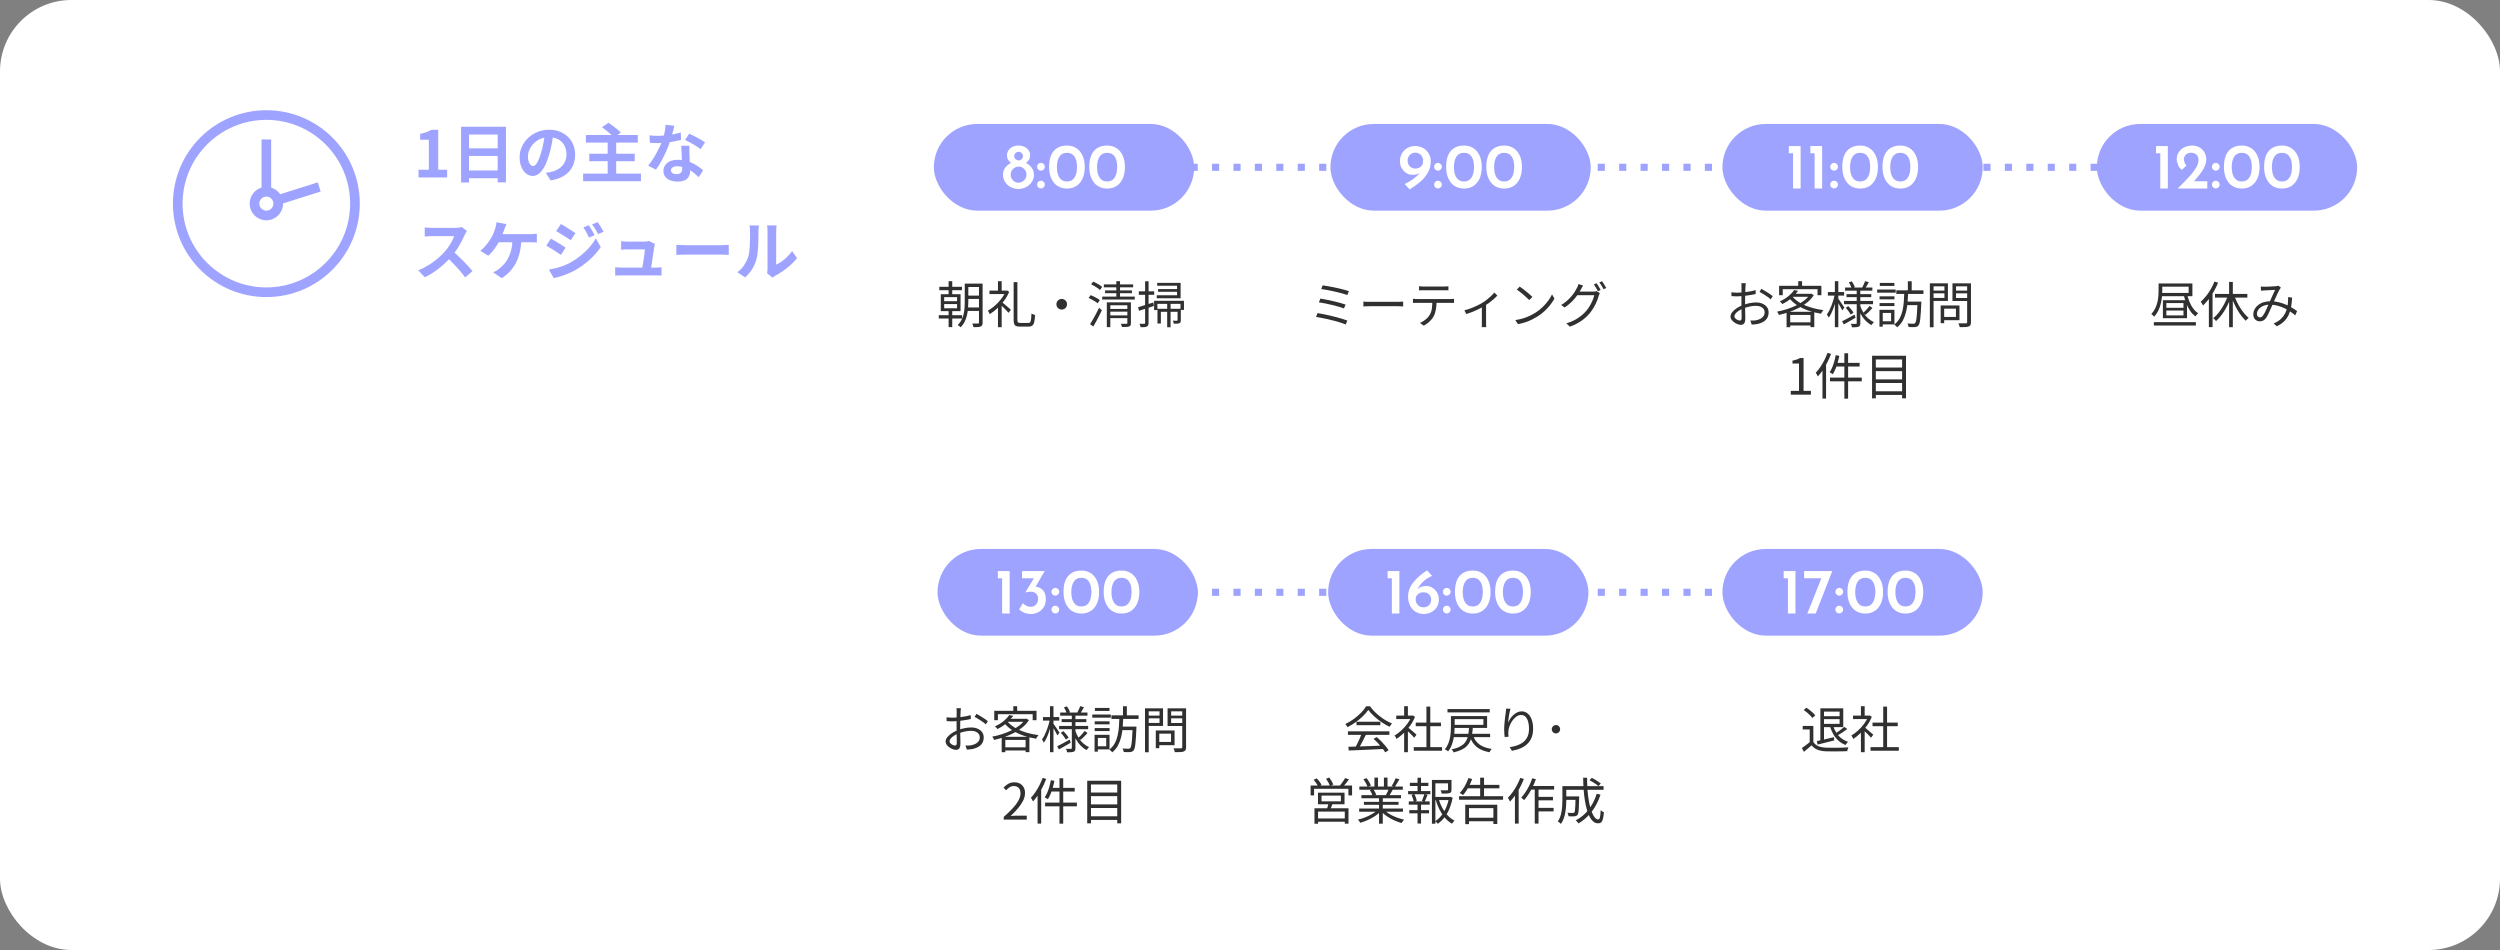 <?xml version="1.0" encoding="UTF-8"?>
<svg xmlns="http://www.w3.org/2000/svg" width="700" height="266" viewBox="0 0 700 266">
  <rect x="0" y="0" width="700" height="266" fill="#808080" stroke="none"/>
  <defs>
    <style>
      .cls-1 {
        fill: #9ea3ff;
      }

      .cls-2 {
        fill: none;
        stroke-dasharray: 0 6;
        stroke-linecap: square;
        stroke-linejoin: bevel;
        stroke-width: 2px;
      }

      .cls-2, .cls-3 {
        stroke: #9ea3ff;
      }

      .cls-4 {
        isolation: isolate;
      }

      .cls-5 {
        mix-blend-mode: multiply;
      }

      .cls-6 {
        fill: #303030;
      }

      .cls-7, .cls-3 {
        fill: #fff;
      }

      .cls-3 {
        stroke-miterlimit: 10;
        stroke-width: 2.7px;
      }
    </style>
  </defs>
  <g class="cls-4">
    <g id="_レイヤー_2" data-name="レイヤー 2">
      <g id="design">
        <g>
          <rect class="cls-7" y="0" width="700" height="266" rx="20" ry="20"/>
          <line class="cls-2" x1="334.36" y1="46.84" x2="623" y2="46.84"/>
          <line class="cls-2" x1="334.36" y1="165.84" x2="518" y2="165.84"/>
          <g>
            <g>
              <rect class="cls-1" x="261.48" y="34.71" width="72.88" height="24.27" rx="12.13" ry="12.13"/>
              <g>
                <path class="cls-7" d="M281.51,46.9c.44-.56.96-.99,1.56-1.29-.36-.29-.64-.59-.83-.91-.19-.32-.29-.72-.29-1.22s.14-.98.42-1.4c.28-.42.67-.75,1.16-.98.49-.23,1.04-.35,1.64-.35s1.15.12,1.65.35c.5.23.89.55,1.18.95.29.4.43.85.43,1.34,0,.53-.1.95-.29,1.28-.19.32-.48.64-.86.94.61.32,1.14.77,1.57,1.32.44.56.66,1.24.66,2.04,0,.7-.19,1.34-.58,1.94-.38.6-.91,1.08-1.58,1.45s-1.4.55-2.2.55-1.54-.18-2.2-.54c-.66-.36-1.18-.84-1.55-1.45-.37-.61-.56-1.26-.56-1.95,0-.83.22-1.52.66-2.08ZM283.28,50.02c.19.35.46.62.79.83.34.2.7.31,1.08.31s.77-.1,1.12-.31c.35-.2.63-.48.84-.83s.31-.72.31-1.12c0-.62-.22-1.15-.65-1.59-.43-.44-.95-.66-1.57-.66-.38,0-.75.1-1.09.3-.34.2-.61.47-.82.82-.2.35-.31.73-.31,1.13s.1.77.29,1.12ZM284.36,44.56c.25.23.54.35.86.35s.61-.11.85-.34c.24-.23.36-.5.36-.83,0-.35-.12-.64-.36-.88-.24-.24-.52-.36-.85-.36s-.63.12-.87.36c-.25.24-.37.53-.37.88,0,.31.13.58.38.82Z"/>
                <path class="cls-7" d="M290.72,45.92c.22-.22.48-.32.76-.32.26,0,.51.11.73.32.22.22.33.47.33.77s-.11.57-.33.78c-.22.21-.47.32-.73.32-.29,0-.54-.1-.76-.31-.22-.2-.33-.47-.33-.79,0-.3.11-.56.33-.77ZM290.72,50.91c.22-.22.48-.32.76-.32.26,0,.51.11.73.32.22.22.33.47.33.77s-.11.57-.33.78c-.22.21-.47.31-.73.31-.29,0-.54-.1-.76-.31-.22-.2-.33-.47-.33-.79,0-.3.11-.56.33-.77Z"/>
                <path class="cls-7" d="M296.18,52.12c-.76-.47-1.35-1.17-1.78-2.08-.43-.91-.65-2-.65-3.26,0-2.04.45-3.56,1.34-4.55.89-.99,2.11-1.48,3.66-1.47.96-.01,1.82.22,2.57.69.76.47,1.35,1.16,1.77,2.07.43.91.64,1.99.64,3.25s-.22,2.4-.65,3.3c-.43.91-1.02,1.59-1.77,2.05-.75.46-1.6.69-2.56.67-.96.01-1.82-.22-2.57-.69ZM300.86,49.71c.47-.74.7-1.73.7-2.98s-.23-2.17-.7-2.89-1.18-1.06-2.12-1.05c-.94-.01-1.64.34-2.11,1.07s-.7,1.7-.7,2.93.23,2.2.7,2.93c.47.73,1.17,1.1,2.11,1.1s1.66-.37,2.12-1.11Z"/>
                <path class="cls-7" d="M307.43,52.12c-.76-.47-1.35-1.17-1.78-2.08-.43-.91-.65-2-.65-3.26,0-2.04.45-3.56,1.34-4.55.89-.99,2.11-1.48,3.66-1.47.96-.01,1.82.22,2.57.69.76.47,1.35,1.16,1.77,2.07.43.91.64,1.99.64,3.25s-.22,2.4-.65,3.3c-.43.91-1.02,1.59-1.77,2.05-.75.46-1.6.69-2.56.67-.96.01-1.82-.22-2.57-.69ZM312.11,49.71c.47-.74.7-1.73.7-2.98s-.23-2.17-.7-2.89-1.18-1.06-2.12-1.05c-.94-.01-1.64.34-2.11,1.07s-.7,1.7-.7,2.93.23,2.2.7,2.93c.47.73,1.17,1.1,2.11,1.1s1.66-.37,2.12-1.11Z"/>
              </g>
            </g>
            <g>
              <path class="cls-6" d="M262.86,88.25h6.52v.94h-6.52v-.94ZM263.01,80.3h6.34v.95h-6.34v-.95ZM263.42,82.37h5.54v4.75h-5.54v-4.75ZM264.37,83.19v1.15h3.61v-1.15h-3.61ZM264.37,85.13v1.18h3.61v-1.18h-3.61ZM265.61,78.73h1.02v4.03h-1.02v-4.03ZM265.61,86.51h1.02v5.08h-1.02v-5.08ZM270.12,79.41h1.01v5.18c0,.55-.03,1.14-.08,1.76-.05.63-.15,1.25-.29,1.88-.14.63-.36,1.24-.64,1.82-.28.58-.67,1.11-1.14,1.59-.06-.07-.14-.14-.24-.22-.1-.08-.21-.16-.31-.23-.1-.07-.2-.13-.28-.15.46-.46.82-.95,1.08-1.48.26-.53.46-1.08.59-1.64.13-.56.21-1.13.25-1.69.04-.56.06-1.11.06-1.63v-5.18ZM270.58,86.09h4.07v.97h-4.07v-.97ZM270.61,79.41h4.05v.95h-4.05v-.95ZM270.61,82.76h4.05v.95h-4.05v-.95ZM274.11,79.41h1.02v10.91c0,.31-.04.55-.12.71s-.22.3-.41.39c-.2.08-.46.14-.78.16-.32.02-.74.03-1.25.02-.02-.08-.05-.19-.08-.31-.04-.13-.08-.25-.12-.39-.04-.13-.09-.24-.15-.32.36,0,.7.01,1,.01s.51,0,.61-.01c.1,0,.18-.02.22-.06s.06-.11.06-.22v-10.89Z"/>
              <path class="cls-6" d="M281.57,81.37h.21l.2-.04.59.39c-.36.87-.84,1.7-1.43,2.49-.59.79-1.24,1.51-1.93,2.15s-1.39,1.17-2.09,1.6c-.03-.09-.07-.2-.14-.33-.07-.13-.13-.25-.2-.36-.07-.12-.14-.2-.2-.26.5-.29,1-.63,1.5-1.02.49-.39.97-.83,1.41-1.3.45-.48.85-.98,1.22-1.5s.66-1.06.88-1.6v-.21ZM277.05,81.37h4.8v.97h-4.8v-.97ZM279.43,78.74h1.04v3.11h-1.04v-3.11ZM279.43,85.56l1.04-1.23v7.29h-1.04v-6.06ZM280.4,84.48c.13.09.32.24.56.45.24.21.51.43.79.67.28.24.54.47.78.67.23.21.41.36.52.46l-.66.85c-.14-.16-.32-.35-.54-.59s-.46-.48-.71-.73c-.26-.25-.5-.49-.74-.71-.23-.22-.43-.4-.59-.54l.59-.55ZM283.81,78.99h1.06v10.54c0,.37.05.62.15.73.1.11.32.17.65.17h2.28c.22,0,.39-.07.5-.22.11-.15.19-.42.25-.81.05-.39.09-.94.12-1.64.14.1.31.2.5.28.19.08.36.15.51.18-.06.8-.14,1.44-.24,1.91-.1.47-.28.81-.52,1.01-.25.21-.59.31-1.04.31h-2.46c-.45,0-.8-.05-1.06-.16-.26-.11-.44-.3-.54-.59-.1-.28-.15-.68-.15-1.18v-10.53Z"/>
              <path class="cls-6" d="M297.28,83.7c.28,0,.53.07.76.2.22.13.4.31.53.53.13.22.2.48.2.76s-.07.52-.2.75c-.13.23-.31.41-.53.54-.22.13-.48.2-.76.2s-.52-.07-.75-.2c-.23-.13-.41-.31-.54-.54s-.2-.48-.2-.75.07-.53.2-.76c.13-.22.31-.4.54-.53.23-.13.48-.2.75-.2Z"/>
              <path class="cls-6" d="M304.81,83.42l.57-.78c.3.11.61.25.94.41s.63.33.92.5c.29.17.53.33.71.49l-.6.88c-.18-.16-.41-.33-.7-.51s-.59-.36-.92-.53c-.32-.17-.63-.32-.93-.46ZM305.22,90.75c.24-.36.51-.8.8-1.3.29-.5.58-1.04.88-1.6.3-.56.57-1.11.83-1.65l.8.66c-.23.49-.49,1.01-.76,1.55-.27.54-.55,1.06-.83,1.58s-.55,1-.81,1.44l-.91-.67ZM305.51,79.62l.57-.76c.3.12.61.27.93.43s.63.35.91.53.52.36.69.52l-.62.87c-.17-.18-.39-.36-.67-.55s-.58-.38-.9-.57c-.32-.19-.63-.34-.92-.48ZM308.62,83.05h9.11v.81h-9.11v-.81ZM309.08,79.64h8.2v.81h-8.2v-.81ZM309.42,81.32h7.52v.77h-7.52v-.77ZM309.91,84.66h6.17v.81h-5.19v6.12h-.98v-6.93ZM310.55,86.5h5.43v.76h-5.43v-.76ZM310.55,88.32h5.46v.76h-5.46v-.76ZM312.57,78.74h1.04v4.79h-1.04v-4.79ZM315.65,84.66h1.01v5.78c0,.27-.03.48-.1.63-.07.15-.2.26-.41.34-.2.07-.46.12-.78.13-.33.01-.74.02-1.23.02-.02-.13-.06-.28-.12-.46-.06-.17-.12-.32-.19-.45.35,0,.68.02.98.02.3,0,.49,0,.59,0,.09,0,.16-.03.2-.06.04-.03.06-.09.06-.17v-5.77Z"/>
              <path class="cls-6" d="M318.67,86.01c.53-.16,1.18-.35,1.95-.59s1.55-.48,2.33-.73l.14.97c-.72.24-1.44.48-2.17.72-.73.24-1.39.45-1.99.64l-.27-1.01ZM318.87,81.57h4.3v.98h-4.3v-.98ZM320.62,78.76h.98v11.65c0,.28-.04.5-.11.66-.07.16-.19.28-.37.36-.17.08-.39.14-.67.17s-.64.04-1.09.03c0-.12-.04-.28-.1-.47s-.12-.36-.19-.51c.3,0,.57.02.82.02.25,0,.41,0,.5,0,.08,0,.14-.02.18-.05.04-.03.06-.1.06-.2v-11.65ZM323.15,84.22h8.36v2.56h-.97v-1.69h-6.47v1.72h-.92v-2.59ZM324.02,79.2h6.55v4.31h-6.68v-.83h5.68v-2.67h-5.56v-.81ZM324.09,86.46h6.1v.84h-5.15v3.29h-.95v-4.13ZM324.25,80.94h5.92v.76h-5.92v-.76ZM326.81,85.07h.95v6.57h-.95v-6.57ZM329.72,86.46h.91v3.18c0,.22-.03.4-.08.54-.05.14-.16.24-.31.31-.18.08-.39.13-.65.14-.26,0-.57.01-.93.01-.02-.13-.05-.28-.1-.43-.05-.16-.11-.3-.18-.42.28,0,.52.01.73.01h.42c.08,0,.14-.03.16-.05.02-.02.03-.07.03-.13v-3.16Z"/>
            </g>
          </g>
          <g>
            <g>
              <rect class="cls-1" x="372.52" y="34.71" width="72.88" height="24.27" rx="12.13" ry="12.13"/>
              <g>
                <path class="cls-7" d="M398.45,41.44c.67.37,1.19.88,1.58,1.53.39.65.58,1.38.58,2.2,0,1.19-.28,2.26-.83,3.21s-1.24,1.78-2.06,2.47c-.82.7-1.83,1.43-3.02,2.2l-1.4-1.53c.95-.44,1.79-.94,2.52-1.48s1.31-1.09,1.73-1.64c-.54.37-1.22.56-2.05.56-.6,0-1.17-.17-1.71-.5s-.98-.79-1.31-1.37c-.34-.58-.5-1.23-.5-1.93,0-.86.2-1.62.59-2.27.4-.65.92-1.15,1.57-1.49s1.34-.52,2.09-.52c.82,0,1.56.19,2.22.56ZM394.76,46.6c.41.4.93.6,1.54.6s1.12-.19,1.54-.57.62-.84.62-1.4v-.36c-.01-.59-.23-1.09-.64-1.5s-.92-.62-1.52-.62-1.12.2-1.54.61c-.41.41-.62.95-.62,1.64s.21,1.19.62,1.59Z"/>
                <path class="cls-7" d="M401.89,45.92c.22-.22.48-.32.76-.32.26,0,.51.11.73.32.22.22.33.47.33.77s-.11.57-.33.78c-.22.21-.47.32-.73.32-.29,0-.54-.1-.76-.31-.22-.2-.33-.47-.33-.79,0-.3.11-.56.33-.77ZM401.89,50.91c.22-.22.48-.32.76-.32.26,0,.51.11.73.32.22.22.33.47.33.77s-.11.57-.33.78c-.22.21-.47.31-.73.31-.29,0-.54-.1-.76-.31-.22-.2-.33-.47-.33-.79,0-.3.11-.56.33-.77Z"/>
                <path class="cls-7" d="M407.35,52.12c-.76-.47-1.35-1.17-1.78-2.08-.43-.91-.65-2-.65-3.26,0-2.04.45-3.56,1.34-4.55.89-.99,2.11-1.48,3.66-1.47.96-.01,1.82.22,2.57.69.76.47,1.35,1.16,1.77,2.07.43.91.64,1.99.64,3.25s-.22,2.4-.65,3.3c-.43.91-1.02,1.59-1.77,2.05-.75.46-1.6.69-2.56.67-.96.01-1.82-.22-2.57-.69ZM412.03,49.71c.47-.74.7-1.73.7-2.98s-.23-2.17-.7-2.89-1.18-1.06-2.12-1.05c-.94-.01-1.64.34-2.11,1.07s-.7,1.7-.7,2.93.23,2.2.7,2.93c.47.73,1.17,1.1,2.11,1.1s1.66-.37,2.12-1.11Z"/>
                <path class="cls-7" d="M418.6,52.12c-.76-.47-1.35-1.17-1.78-2.08-.43-.91-.65-2-.65-3.26,0-2.04.45-3.56,1.34-4.55.89-.99,2.11-1.48,3.66-1.47.96-.01,1.82.22,2.57.69.76.47,1.35,1.16,1.77,2.07.43.91.64,1.99.64,3.25s-.22,2.4-.65,3.3c-.43.91-1.02,1.59-1.77,2.05-.75.46-1.6.69-2.56.67-.96.01-1.82-.22-2.57-.69ZM423.28,49.71c.47-.74.7-1.73.7-2.98s-.23-2.17-.7-2.89-1.18-1.06-2.12-1.05c-.94-.01-1.64.34-2.11,1.07s-.7,1.7-.7,2.93.23,2.2.7,2.93c.47.73,1.17,1.1,2.11,1.1s1.66-.37,2.12-1.11Z"/>
              </g>
            </g>
            <g>
              <path class="cls-6" d="M368.94,87.67c.48.07,1.01.17,1.59.29.58.12,1.19.25,1.81.39.63.15,1.24.3,1.85.46.61.16,1.18.32,1.71.48.53.16.99.32,1.37.48l-.48,1.08c-.37-.16-.83-.32-1.36-.5-.53-.17-1.1-.34-1.72-.5-.61-.16-1.23-.31-1.86-.46-.63-.14-1.23-.27-1.81-.38-.57-.11-1.09-.21-1.55-.28l.43-1.06ZM369.71,83.6c.48.08,1.03.19,1.65.31.63.12,1.27.26,1.94.41.67.15,1.3.31,1.91.48s1.12.32,1.55.48l-.45,1.08c-.4-.16-.9-.32-1.49-.49s-1.22-.33-1.88-.49c-.66-.16-1.31-.3-1.95-.43-.64-.13-1.21-.23-1.7-.3l.42-1.05ZM370.34,79.9c.36.05.79.11,1.29.2s1.02.18,1.58.29c.56.11,1.11.23,1.67.36.56.13,1.08.26,1.56.39.49.13.91.26,1.26.38l-.45,1.08c-.35-.12-.76-.25-1.23-.38-.48-.14-.98-.27-1.52-.4-.54-.13-1.08-.25-1.64-.37-.56-.12-1.08-.22-1.58-.31-.5-.09-.95-.16-1.34-.2l.41-1.04Z"/>
              <path class="cls-6" d="M381.75,84.44c.14,0,.31.02.52.04.21.01.43.02.68.03.25,0,.5,0,.75,0h7.67c.35,0,.66,0,.91-.03.25-.02.45-.03.6-.04v1.37c-.14,0-.35-.02-.62-.04-.28-.02-.57-.03-.88-.03h-7.69c-.38,0-.75,0-1.09.02-.35.01-.63.03-.85.05v-1.37Z"/>
              <path class="cls-6" d="M395.65,83.66c.2.02.39.03.59.05.2.01.41.02.62.02h9.17c.15,0,.33,0,.53-.01.21,0,.39-.03.56-.06v1.16c-.15,0-.32-.02-.53-.02s-.39,0-.57,0h-9.79c-.21,0-.41,0-.6.03v-1.16ZM397.33,80.14c.2.02.4.04.61.06.21.02.43.03.65.03h5.67c.2,0,.41,0,.65-.02s.45-.03.65-.06v1.16c-.21-.02-.42-.03-.65-.04-.23,0-.45,0-.65,0h-5.66c-.22,0-.45,0-.67,0-.22,0-.42.02-.6.04v-1.16ZM402.24,84.23c0,.88-.06,1.68-.19,2.42-.13.73-.34,1.39-.65,1.97-.17.32-.39.63-.68.94-.28.31-.6.61-.95.89-.35.28-.73.52-1.13.73l-1.04-.77c.54-.22,1.05-.53,1.53-.91.48-.38.85-.79,1.12-1.23.35-.56.58-1.18.67-1.85.09-.68.14-1.4.14-2.18h1.18Z"/>
              <path class="cls-6" d="M410.03,86.89c.62-.15,1.24-.35,1.87-.59.63-.24,1.22-.5,1.78-.77.56-.27,1.02-.52,1.39-.76.45-.27.88-.57,1.29-.9.42-.33.8-.67,1.16-1,.35-.34.65-.65.88-.95l.87.84c-.26.29-.59.61-.99.96-.4.35-.83.7-1.29,1.04-.47.35-.95.67-1.44.97-.29.18-.63.36-1.01.56-.38.2-.79.39-1.22.59-.43.2-.88.38-1.35.57-.47.18-.94.34-1.41.48l-.53-1.04ZM414.94,85.41l1.16-.28v5.24c0,.14,0,.29,0,.45,0,.16.01.32.02.46,0,.14.02.25.04.32h-1.29c0-.08.02-.18.03-.32,0-.14.02-.29.02-.46,0-.16,0-.31,0-.45v-4.96Z"/>
              <path class="cls-6" d="M424.29,89.62c.82-.12,1.57-.29,2.25-.5.68-.21,1.3-.46,1.85-.73.56-.27,1.06-.54,1.5-.81.72-.45,1.38-.96,1.99-1.55.61-.58,1.14-1.19,1.6-1.81s.82-1.22,1.09-1.79l.67,1.19c-.32.58-.71,1.17-1.18,1.76-.47.6-.99,1.17-1.58,1.72-.59.55-1.24,1.05-1.95,1.5-.47.29-.98.57-1.53.85-.56.28-1.16.53-1.82.76s-1.37.41-2.15.55l-.74-1.15ZM425.5,80.24c.25.17.54.38.87.62s.66.51,1,.78c.34.28.66.54.96.81.3.26.55.49.74.69l-.88.88c-.18-.18-.41-.4-.69-.66s-.59-.53-.92-.82c-.34-.29-.67-.56-.99-.81-.33-.26-.62-.47-.88-.64l.8-.85Z"/>
              <path class="cls-6" d="M443.26,79.97c-.11.19-.22.38-.34.59-.11.21-.21.37-.28.5-.27.51-.62,1.07-1.04,1.66s-.92,1.18-1.5,1.76c-.58.58-1.25,1.12-2,1.62l-.98-.71c.61-.36,1.15-.75,1.63-1.17.48-.42.9-.84,1.26-1.27.36-.43.67-.84.92-1.24.25-.4.45-.75.6-1.06.07-.12.16-.29.25-.51.09-.22.15-.42.19-.61l1.29.43ZM447.95,82.09c-.06.09-.11.21-.17.36-.06.15-.11.27-.15.38-.12.47-.3.98-.52,1.53-.23.56-.51,1.12-.83,1.68-.33.56-.7,1.1-1.12,1.62-.63.77-1.4,1.48-2.28,2.11-.89.63-1.98,1.2-3.29,1.69l-1.02-.92c.86-.25,1.63-.56,2.31-.92.68-.36,1.29-.76,1.84-1.2.55-.44,1.03-.91,1.45-1.4.36-.43.7-.9.99-1.41.3-.51.56-1.03.78-1.55.22-.52.37-.99.45-1.41h-5.18l.45-1.01h4.47c.19,0,.36,0,.51-.03s.29-.05.4-.1l.92.56ZM447.03,79.3c.12.16.25.35.39.58.14.23.28.46.41.69.13.23.25.45.35.64l-.76.34c-.14-.28-.32-.61-.53-.98-.21-.37-.42-.69-.6-.95l.74-.32ZM448.57,78.74c.12.17.25.37.4.6s.29.46.43.69c.14.23.26.43.35.61l-.76.34c-.15-.31-.33-.64-.55-.99-.21-.35-.42-.66-.62-.92l.74-.32Z"/>
            </g>
          </g>
          <g>
            <g>
              <rect class="cls-1" x="262.51" y="153.71" width="72.88" height="24.27" rx="12.13" ry="12.13"/>
              <g>
                <path class="cls-7" d="M282.7,159.9v11.88h-2.11v-9.86h-1.19v-2.02h3.29Z"/>
                <path class="cls-7" d="M292.03,165.26c.53.58.8,1.43.8,2.56,0,.83-.19,1.55-.58,2.17-.38.62-.9,1.1-1.54,1.43-.64.34-1.35.5-2.11.5-.59,0-1.19-.12-1.79-.36-.61-.24-1.09-.56-1.45-.95l1.06-1.73c.23.28.54.52.93.72.39.2.79.31,1.2.31.59,0,1.09-.2,1.5-.6.41-.4.62-.94.62-1.61,0-.61-.18-1.1-.55-1.47-.37-.37-.86-.55-1.49-.55-.31,0-.57.02-.77.05-.2.04-.43.09-.68.16l-.05-.05,2.36-3.92h-3.31v-2.02h6.34l-2.54,4.36c.84.1,1.53.43,2.06,1.01Z"/>
                <path class="cls-7" d="M294.75,164.92c.22-.22.48-.32.76-.32.26,0,.51.11.73.32.22.22.33.47.33.77s-.11.57-.33.78c-.22.21-.47.32-.73.32-.29,0-.54-.1-.76-.31-.22-.2-.33-.47-.33-.79,0-.3.11-.56.33-.77ZM294.75,169.91c.22-.22.48-.32.76-.32.26,0,.51.11.73.32.22.22.33.47.33.77s-.11.57-.33.78c-.22.21-.47.31-.73.31-.29,0-.54-.1-.76-.31-.22-.2-.33-.47-.33-.79,0-.3.11-.56.33-.77Z"/>
                <path class="cls-7" d="M300.21,171.12c-.76-.47-1.35-1.17-1.78-2.08-.43-.91-.65-2-.65-3.26,0-2.04.45-3.56,1.34-4.55.89-.99,2.11-1.48,3.66-1.47.96-.01,1.82.22,2.57.69.76.47,1.35,1.16,1.77,2.07.43.91.64,1.99.64,3.25s-.22,2.4-.65,3.3c-.43.91-1.02,1.59-1.77,2.05-.75.46-1.6.69-2.56.67-.96.01-1.82-.22-2.57-.69ZM304.89,168.71c.47-.74.7-1.73.7-2.98s-.23-2.17-.7-2.89-1.18-1.06-2.12-1.05c-.94-.01-1.64.34-2.11,1.07s-.7,1.7-.7,2.93.23,2.2.7,2.93c.47.73,1.17,1.1,2.11,1.1s1.66-.37,2.12-1.11Z"/>
                <path class="cls-7" d="M311.46,171.12c-.76-.47-1.35-1.17-1.78-2.08-.43-.91-.65-2-.65-3.26,0-2.04.45-3.56,1.34-4.55.89-.99,2.11-1.48,3.66-1.47.96-.01,1.82.22,2.57.69.76.47,1.35,1.16,1.77,2.07.43.91.64,1.99.64,3.25s-.22,2.4-.65,3.3c-.43.91-1.02,1.59-1.77,2.05-.75.46-1.6.69-2.56.67-.96.01-1.82-.22-2.57-.69ZM316.14,168.71c.47-.74.7-1.73.7-2.98s-.23-2.17-.7-2.89-1.18-1.06-2.12-1.05c-.94-.01-1.64.34-2.11,1.07s-.7,1.7-.7,2.93.23,2.2.7,2.93c.47.73,1.17,1.1,2.11,1.1s1.66-.37,2.12-1.11Z"/>
              </g>
            </g>
            <g>
              <path class="cls-6" d="M269.06,198.32c-.02.08-.03.18-.04.29,0,.11-.02.22-.03.34,0,.12-.02.23-.03.34,0,.21-.02.49-.03.84-.01.34-.03.73-.04,1.14,0,.42-.02.84-.03,1.26,0,.42-.01.82-.01,1.18s0,.76,0,1.2c0,.43.01.86.03,1.29.01.42.02.82.03,1.18,0,.36,0,.65,0,.86,0,.43-.05.77-.15,1.02-.1.25-.24.43-.43.54-.18.11-.4.16-.65.16-.27,0-.57-.06-.91-.19-.34-.13-.66-.3-.96-.51-.3-.21-.55-.46-.75-.74-.2-.28-.29-.57-.29-.88,0-.42.16-.83.48-1.23.32-.4.74-.77,1.26-1.12.52-.34,1.07-.62,1.65-.84.63-.25,1.28-.44,1.95-.57.66-.13,1.27-.19,1.82-.19.68,0,1.29.12,1.81.35.53.23.94.56,1.25.97.3.42.45.9.45,1.46s-.11,1.05-.34,1.48-.56.79-1.01,1.08c-.44.29-.99.51-1.63.67-.31.06-.61.11-.92.13-.3.02-.58.04-.82.06l-.39-1.13c.26,0,.53,0,.82,0s.56-.04.82-.1c.41-.07.8-.2,1.16-.39.36-.18.65-.42.87-.72.22-.3.33-.66.33-1.08s-.11-.74-.32-1.01c-.21-.27-.5-.48-.87-.62-.36-.14-.77-.21-1.22-.21-.62,0-1.22.07-1.81.2-.59.13-1.19.32-1.79.56-.45.17-.86.38-1.23.62-.37.25-.67.51-.89.78-.22.27-.33.53-.33.77,0,.16.05.31.16.45.11.15.24.27.4.39.16.11.33.2.5.26.18.06.33.09.46.09.16,0,.28-.06.37-.17.09-.11.13-.28.13-.52,0-.27,0-.65-.01-1.13s-.02-1-.03-1.57c0-.56-.01-1.1-.01-1.62,0-.4,0-.83,0-1.29,0-.46,0-.9.01-1.33,0-.43,0-.81.01-1.13,0-.33,0-.56,0-.7,0-.09,0-.2,0-.33,0-.13-.01-.25-.02-.37,0-.12-.02-.22-.04-.29h1.25ZM265,200.84c.38.05.71.08.99.09.28.01.54.02.81.02.35,0,.73-.02,1.16-.06.43-.04.87-.09,1.33-.15.46-.06.9-.14,1.34-.22.43-.09.82-.18,1.17-.29l.03,1.09c-.36.08-.77.17-1.22.25s-.9.15-1.36.2c-.46.06-.9.1-1.32.14-.42.04-.78.06-1.09.06-.4,0-.74,0-1.01-.01-.28,0-.53-.03-.78-.06l-.03-1.06ZM273.4,199.87c.34.18.71.39,1.12.64.41.25.8.5,1.18.75s.68.47.9.66l-.57.9c-.17-.17-.38-.35-.64-.54-.26-.19-.54-.38-.84-.57-.3-.19-.59-.37-.88-.55-.29-.17-.55-.32-.77-.44l.5-.84Z"/>
              <path class="cls-6" d="M287,201.27h.21l.18-.06.71.43c-.47.74-1.06,1.4-1.78,2-.72.59-1.52,1.12-2.4,1.57-.88.45-1.79.84-2.74,1.17s-1.9.59-2.84.8c-.05-.14-.12-.3-.22-.48-.1-.18-.2-.33-.29-.44.9-.17,1.8-.4,2.72-.69.91-.29,1.79-.64,2.62-1.05.84-.41,1.59-.87,2.25-1.38.67-.51,1.2-1.08,1.59-1.69v-.17ZM278.39,199.02h11.84v2.63h-1.08v-1.68h-9.74v1.68h-1.02v-2.63ZM282.57,200.22l1.13.21c-.48.68-1.08,1.34-1.8,1.98-.72.64-1.6,1.22-2.62,1.73-.06-.08-.12-.17-.2-.27-.08-.1-.17-.19-.26-.27s-.18-.15-.25-.21c.97-.43,1.79-.93,2.47-1.5s1.19-1.12,1.53-1.67ZM280.46,206.31h7.77v4.28h-1.06v-3.4h-5.68v3.42h-1.02v-4.3ZM280.96,209.25h6.73v.88h-6.73v-.88ZM282.01,201.91c.55.7,1.27,1.32,2.17,1.85s1.91.97,3.04,1.32c1.13.35,2.32.6,3.56.76-.07.08-.15.18-.24.3-.08.12-.16.24-.24.36-.07.12-.14.23-.2.34-1.25-.2-2.45-.49-3.58-.89-1.14-.4-2.17-.9-3.1-1.5s-1.71-1.31-2.33-2.12l.91-.42ZM282.42,201.27h4.89v.83h-5.64l.76-.83ZM283.73,197.74h1.08v1.83h-1.08v-1.83Z"/>
              <path class="cls-6" d="M293.97,201.37l.66.21c-.11.56-.25,1.14-.41,1.74-.16.6-.35,1.19-.55,1.76-.21.58-.42,1.12-.66,1.61-.23.5-.48.92-.73,1.27-.05-.14-.13-.3-.24-.47-.11-.17-.21-.32-.29-.44.23-.32.46-.7.69-1.13.22-.44.43-.92.63-1.43s.37-1.04.53-1.57c.16-.54.28-1.05.38-1.55ZM292.04,200.78h4.55v.98h-4.55v-.98ZM294,197.74h.97v12.87h-.97v-12.87ZM294.89,202.56c.08.09.21.26.37.5.16.24.34.5.53.78.19.28.37.54.53.78.16.24.27.42.33.52l-.59.78c-.07-.18-.18-.4-.33-.67s-.3-.56-.48-.85c-.17-.3-.33-.57-.48-.83-.15-.25-.27-.45-.36-.59l.48-.43ZM296.01,208.96c.45-.21.98-.49,1.6-.83s1.25-.68,1.9-1.04l.28.87c-.56.33-1.13.65-1.7.98-.57.33-1.1.63-1.59.9l-.49-.88ZM296.56,203.27h8.12v.9h-8.12v-.9ZM296.85,199.51h7.64v.87h-7.64v-.87ZM297.02,205.2l.73-.48c.27.28.55.59.83.93.28.34.49.64.63.9l-.77.53c-.14-.26-.34-.57-.61-.93-.27-.36-.53-.68-.81-.96ZM297.26,201.35h6.92v.84h-6.92v-.84ZM297.9,198.06l.84-.28c.17.25.33.53.5.83s.28.57.34.79l-.88.35c-.07-.23-.17-.51-.32-.83-.15-.32-.31-.61-.48-.87ZM300.11,200.11h1.01v9.32c0,.29-.03.51-.1.67-.07.15-.19.28-.36.37-.19.07-.44.12-.76.15-.32.02-.69.03-1.12.03-.02-.14-.06-.31-.11-.5s-.12-.35-.2-.48c.31,0,.6.01.87.01h.55c.09,0,.15-.03.18-.06.03-.03.04-.09.04-.17v-9.34ZM301.08,204.57c.22.69.52,1.34.88,1.95.36.61.8,1.14,1.3,1.59.5.45,1.06.81,1.68,1.07-.07.07-.15.15-.24.25-.08.1-.17.2-.24.3-.08.1-.15.2-.2.29-.62-.32-1.18-.74-1.69-1.26-.51-.52-.95-1.12-1.32-1.81s-.67-1.41-.9-2.2l.73-.18ZM302.47,197.73l1.04.29c-.17.31-.34.62-.53.92-.18.31-.35.57-.5.8l-.83-.27c.14-.24.29-.53.45-.87.16-.34.28-.63.36-.88ZM303.71,204.67l.8.57c-.29.35-.61.69-.96,1.03-.35.34-.67.64-.96.89l-.69-.53c.2-.17.41-.37.63-.6.22-.23.44-.46.65-.71.21-.24.39-.46.53-.66Z"/>
              <path class="cls-6" d="M305.84,200.07h5.18v.88h-5.18v-.88ZM306.48,205.74h.92v4.73h-.92v-4.73ZM306.51,201.98h4.17v.83h-4.17v-.83ZM306.51,203.85h4.17v.84h-4.17v-.84ZM306.57,198.23h4.09v.84h-4.09v-.84ZM307,205.74h3.67v4.09h-3.67v-.87h2.74v-2.34h-2.74v-.88ZM313.43,200.95h1.08c-.03.91-.08,1.82-.16,2.74-.08.92-.22,1.82-.43,2.67-.21.86-.51,1.65-.9,2.39-.4.73-.93,1.36-1.59,1.9-.09-.13-.22-.27-.37-.41-.15-.15-.3-.26-.44-.36.63-.49,1.13-1.06,1.5-1.74s.64-1.41.82-2.21c.18-.8.3-1.62.36-2.48.06-.85.1-1.69.13-2.51ZM311.2,200.3h7.6v1.01h-7.6v-1.01ZM313.88,203.44h3.67v.99h-3.67v-.99ZM317.15,203.44h1.05v.3c0,.08,0,.14-.01.19-.05,1.05-.09,1.93-.14,2.67-.05.73-.1,1.34-.16,1.81-.06.48-.13.85-.21,1.12-.08.27-.17.47-.29.6-.13.15-.27.26-.42.32-.15.06-.33.11-.55.13-.19.02-.44.03-.77.02s-.67-.02-1.02-.04c0-.15-.04-.32-.1-.5-.06-.19-.13-.35-.21-.49.36.03.7.05,1,.06.3,0,.52.01.65.01.12,0,.22-.01.3-.04.08-.02.15-.07.2-.15.11-.12.21-.38.29-.78.08-.4.15-1.01.21-1.83.06-.82.12-1.89.18-3.21v-.2ZM314.44,197.76h1.08v3.01h-1.08v-3.01Z"/>
              <path class="cls-6" d="M320.6,198.34h1.04v12.29h-1.04v-12.29ZM321.09,200.37h3.89v.77h-3.89v-.77ZM321.17,198.34h4.48v4.93h-4.48v-.84h3.5v-3.25h-3.5v-.84ZM323.62,204.53h.98v4.96h-.98v-4.96ZM324.08,204.53h4.8v4.12h-4.8v-.9h3.81v-2.32h-3.81v-.9ZM331.6,198.34v.84h-3.68v3.26h3.68v.84h-4.68v-4.94h4.68ZM327.54,200.37h3.98v.77h-3.98v-.77ZM331.04,198.34h1.06v10.86c0,.35-.05.62-.14.8-.09.18-.26.32-.49.41-.23.09-.56.15-.97.17-.42.02-.93.03-1.55.03,0-.1-.03-.22-.08-.35s-.09-.26-.14-.39c-.05-.13-.1-.24-.16-.34.32,0,.62.01.9.01h1.21c.13,0,.22-.04.27-.09.05-.05.08-.14.08-.26v-10.86Z"/>
              <path class="cls-6" d="M281.04,229.5v-.76c1.07-.94,1.96-1.8,2.65-2.58.7-.77,1.21-1.5,1.55-2.16.34-.67.5-1.29.5-1.88,0-.39-.07-.74-.2-1.05s-.34-.55-.62-.72c-.28-.17-.63-.26-1.06-.26s-.81.11-1.17.34c-.36.22-.68.51-.96.85l-.74-.73c.41-.46.85-.82,1.33-1.09.48-.27,1.04-.41,1.69-.41.62,0,1.15.12,1.59.37.44.25.79.6,1.04,1.05.25.45.37.98.37,1.59,0,.68-.17,1.37-.51,2.07-.34.7-.81,1.41-1.41,2.13-.6.72-1.3,1.46-2.11,2.22.27-.02.55-.04.85-.06s.57-.04.83-.04h2.84v1.11h-6.45Z"/>
              <path class="cls-6" d="M291.95,217.8l.99.29c-.3.79-.64,1.58-1.03,2.34-.39.77-.81,1.49-1.26,2.17-.45.68-.92,1.28-1.41,1.81-.04-.08-.09-.19-.16-.32-.07-.13-.14-.26-.22-.4-.08-.14-.15-.24-.22-.31.44-.46.86-.98,1.27-1.58.41-.6.78-1.24,1.13-1.92.35-.69.65-1.38.9-2.08ZM290.53,221.4l.99-.99h.01v10.19h-1.01v-9.2ZM294.24,218.44l1.01.21c-.13.64-.29,1.28-.47,1.91-.18.63-.39,1.22-.62,1.76s-.48,1.03-.75,1.46c-.07-.06-.15-.12-.26-.18s-.22-.13-.34-.2c-.12-.06-.22-.12-.3-.15.27-.38.52-.83.74-1.35.22-.52.41-1.07.58-1.66.17-.59.3-1.18.41-1.79ZM292.63,224.73h8.9v1.04h-8.9v-1.04ZM294.37,220.61h6.55v1.02h-6.8l.25-1.02ZM296.65,217.91h1.05v12.71h-1.05v-12.71Z"/>
              <path class="cls-6" d="M304.41,218.61h9.51v11.93h-1.09v-10.89h-7.36v10.89h-1.05v-11.93ZM305.13,221.91h8.09v1.01h-8.09v-1.01ZM305.13,225.23h8.09v1.01h-8.09v-1.01ZM305.13,228.56h8.09v1.02h-8.09v-1.02Z"/>
            </g>
          </g>
          <g>
            <g>
              <rect class="cls-1" x="371.88" y="153.71" width="72.88" height="24.27" rx="12.13" ry="12.13"/>
              <g>
                <path class="cls-7" d="M391.83,159.9v11.88h-2.11v-9.86h-1.19v-2.02h3.29Z"/>
                <path class="cls-7" d="M401.07,164.57c.55.33.99.79,1.32,1.37.34.58.5,1.23.5,1.95,0,.8-.2,1.51-.59,2.12-.4.61-.92,1.08-1.57,1.41-.65.33-1.35.5-2.08.5-.83,0-1.57-.2-2.24-.59-.67-.4-1.19-.97-1.57-1.71-.38-.74-.58-1.62-.58-2.63,0-1.39.5-2.71,1.49-3.95,1-1.24,2.27-2.36,3.83-3.34l1.4,1.53c-1.01.46-1.85,1.01-2.54,1.67-.68.66-1.19,1.34-1.51,2.05.61-.59,1.42-.88,2.41-.88.6,0,1.17.17,1.72.5ZM400.11,169.46c.41-.4.61-.92.61-1.57s-.2-1.12-.61-1.49c-.41-.37-.92-.56-1.55-.56s-1.11.18-1.53.53c-.42.35-.63.78-.63,1.27v.36c0,.36.1.7.29,1.01.19.31.45.56.78.76.33.19.69.29,1.09.29.62,0,1.14-.2,1.55-.59Z"/>
                <path class="cls-7" d="M404.35,164.92c.22-.22.48-.32.76-.32.26,0,.51.11.73.32.22.22.33.47.33.77s-.11.57-.33.78c-.22.21-.47.32-.73.32-.29,0-.54-.1-.76-.31-.22-.2-.33-.47-.33-.79,0-.3.11-.56.33-.77ZM404.35,169.91c.22-.22.48-.32.76-.32.26,0,.51.11.73.32.22.22.33.47.33.77s-.11.57-.33.78c-.22.21-.47.31-.73.31-.29,0-.54-.1-.76-.31-.22-.2-.33-.47-.33-.79,0-.3.11-.56.33-.77Z"/>
                <path class="cls-7" d="M409.81,171.12c-.76-.47-1.35-1.17-1.78-2.08-.43-.91-.65-2-.65-3.26,0-2.04.45-3.56,1.34-4.55.89-.99,2.11-1.48,3.66-1.47.96-.01,1.82.22,2.57.69.76.47,1.35,1.16,1.77,2.07.43.91.64,1.99.64,3.25s-.22,2.4-.65,3.3c-.43.91-1.02,1.59-1.77,2.05-.75.46-1.6.69-2.56.67-.96.01-1.82-.22-2.57-.69ZM414.49,168.71c.47-.74.7-1.73.7-2.98s-.23-2.17-.7-2.89-1.18-1.06-2.12-1.05c-.94-.01-1.64.34-2.11,1.07s-.7,1.7-.7,2.93.23,2.2.7,2.93c.47.73,1.17,1.1,2.11,1.1s1.66-.37,2.12-1.11Z"/>
                <path class="cls-7" d="M421.06,171.12c-.76-.47-1.35-1.17-1.78-2.08-.43-.91-.65-2-.65-3.26,0-2.04.45-3.56,1.34-4.55.89-.99,2.11-1.48,3.66-1.47.96-.01,1.82.22,2.57.69.76.47,1.35,1.16,1.77,2.07.43.91.64,1.99.64,3.25s-.22,2.4-.65,3.3c-.43.91-1.02,1.59-1.77,2.05-.75.46-1.6.69-2.56.67-.96.01-1.82-.22-2.57-.69ZM425.74,168.71c.47-.74.7-1.73.7-2.98s-.23-2.17-.7-2.89-1.18-1.06-2.12-1.05c-.94-.01-1.64.34-2.11,1.07s-.7,1.7-.7,2.93.23,2.2.7,2.93c.47.73,1.17,1.1,2.11,1.1s1.66-.37,2.12-1.11Z"/>
              </g>
            </g>
            <g>
              <path class="cls-6" d="M383.12,198.78c-.37.56-.87,1.14-1.48,1.73-.61.59-1.29,1.15-2.03,1.69-.74.53-1.51,1-2.3,1.4-.05-.09-.1-.19-.18-.29s-.14-.21-.22-.31c-.08-.1-.16-.19-.23-.27.81-.38,1.59-.85,2.35-1.39.75-.55,1.43-1.13,2.04-1.75.61-.62,1.09-1.23,1.45-1.83h1.09c.37.52.8,1.02,1.27,1.5s.98.93,1.53,1.35c.54.42,1.09.8,1.66,1.13.56.33,1.13.61,1.69.83-.12.13-.24.28-.36.45-.12.17-.23.33-.33.48-.72-.35-1.45-.77-2.21-1.28-.75-.51-1.45-1.06-2.11-1.66-.65-.6-1.2-1.19-1.64-1.79ZM377.42,204.77h11.61v.99h-11.61v-.99ZM377.54,209.1c.82-.03,1.78-.06,2.86-.09,1.09-.03,2.24-.07,3.47-.12,1.22-.05,2.44-.1,3.65-.15l-.03.97c-1.18.06-2.36.11-3.56.17-1.19.06-2.33.1-3.4.15-1.07.04-2.03.08-2.86.12l-.14-1.04ZM381.26,205.4l1.18.34c-.21.44-.45.9-.69,1.39-.25.49-.49.96-.74,1.42-.25.46-.49.86-.72,1.22l-.92-.32c.22-.36.46-.78.69-1.26s.46-.96.68-1.45c.21-.49.39-.94.53-1.34ZM379.82,202.08h6.68v.98h-6.68v-.98ZM384.58,206.88l.9-.49c.44.36.87.77,1.3,1.2.42.44.81.87,1.17,1.3.35.43.64.82.85,1.18l-.94.59c-.21-.36-.5-.75-.85-1.2-.35-.44-.74-.89-1.16-1.35s-.84-.87-1.27-1.23Z"/>
              <path class="cls-6" d="M395.2,200.37h.22l.2-.04.59.39c-.35.86-.8,1.68-1.36,2.46s-1.17,1.49-1.84,2.12c-.67.63-1.33,1.17-1.99,1.61-.04-.1-.09-.21-.15-.34-.07-.12-.13-.24-.2-.35-.07-.11-.13-.2-.19-.27.63-.37,1.26-.84,1.88-1.41s1.18-1.19,1.69-1.88c.51-.69.9-1.38,1.17-2.09v-.21ZM390.95,200.37h4.65v.97h-4.65v-.97ZM393.16,197.74h1.05v3.11h-1.05v-3.11ZM393.16,204.56l1.05-1.23v7.29h-1.05v-6.06ZM394.11,203.59c.12.08.3.22.53.42.23.2.49.41.76.64.27.23.52.44.74.64.22.2.38.34.48.43l-.64.85c-.12-.15-.29-.34-.5-.56-.21-.22-.45-.46-.69-.7-.25-.24-.48-.47-.71-.68-.22-.21-.41-.38-.56-.5l.6-.55ZM395.85,209.19h7.92v1.02h-7.92v-1.02ZM396.41,202.32h7.06v1.01h-7.06v-1.01ZM399.4,197.85h1.08v11.83h-1.08v-11.83Z"/>
              <path class="cls-6" d="M406.26,200.5h1.05v2.87c0,.52-.02,1.08-.07,1.69s-.13,1.22-.26,1.85c-.13.63-.31,1.24-.55,1.84s-.55,1.14-.95,1.64c-.06-.06-.14-.12-.25-.2s-.23-.15-.35-.22c-.12-.07-.23-.12-.32-.15.38-.48.69-.99.92-1.53.23-.55.4-1.11.51-1.69.11-.58.18-1.14.22-1.69.03-.55.05-1.06.05-1.54v-2.86ZM405.3,198.53h11.83v.95h-11.83v-.95ZM411.33,203.68h1.08c-.06.75-.14,1.44-.24,2.06-.1.63-.27,1.2-.49,1.72-.22.51-.53.97-.92,1.38-.39.41-.88.76-1.49,1.06s-1.36.56-2.25.77c-.03-.09-.07-.19-.14-.29-.07-.1-.14-.21-.21-.31s-.14-.19-.21-.26c1.03-.21,1.85-.5,2.48-.85.63-.35,1.1-.78,1.43-1.28.33-.5.56-1.08.69-1.74.14-.66.23-1.41.27-2.24ZM406.8,200.5h9.59v3.32h-9.59v-.85h8.55v-1.62h-8.55v-.84ZM406.84,205.47h10.39v.92h-10.39v-.92ZM412.49,205.99c.35,1.07.96,1.91,1.82,2.51.86.6,1.99,1,3.39,1.2-.07.07-.15.17-.24.27-.08.11-.16.22-.22.34-.07.12-.13.23-.18.32-.99-.19-1.85-.47-2.57-.84-.72-.37-1.33-.86-1.81-1.46-.49-.6-.87-1.33-1.15-2.18l.97-.17Z"/>
              <path class="cls-6" d="M422.92,198.46c-.07.26-.15.56-.22.9-.07.34-.14.7-.2,1.06-.06.37-.11.72-.15,1.06s-.07.63-.09.87c.15-.35.35-.72.59-1.09.24-.37.53-.72.87-1.03.34-.31.7-.57,1.1-.76.4-.2.81-.29,1.25-.29.63,0,1.18.2,1.66.59.48.39.86.95,1.13,1.67s.41,1.57.41,2.55-.14,1.81-.43,2.53c-.29.71-.7,1.32-1.22,1.81-.52.5-1.15.9-1.87,1.2-.72.31-1.52.54-2.39.69l-.66-1.01c.76-.11,1.46-.28,2.12-.51.66-.23,1.23-.54,1.73-.94.49-.4.88-.9,1.16-1.52.28-.62.41-1.36.41-2.24,0-.74-.08-1.39-.25-1.97-.17-.57-.42-1.02-.74-1.35-.33-.33-.74-.49-1.23-.49-.44,0-.86.14-1.26.42-.4.28-.77.64-1.1,1.08s-.6.92-.8,1.43c-.21.51-.33.99-.38,1.45-.04.27-.05.54-.05.8,0,.26.03.57.08.92l-1.08.08c-.04-.26-.07-.58-.1-.97-.03-.38-.05-.8-.05-1.26,0-.33.02-.69.05-1.1.03-.41.07-.82.11-1.23.04-.42.09-.81.14-1.2.05-.38.1-.71.13-.99.03-.21.05-.42.07-.62.02-.2.03-.39.04-.58l1.23.04Z"/>
              <path class="cls-6" d="M435.66,203.01c.33,0,.6.11.83.34.23.23.34.51.34.83s-.11.59-.34.83c-.23.23-.51.35-.83.35s-.59-.11-.82-.34c-.23-.23-.34-.51-.34-.83s.11-.6.34-.83c.23-.23.5-.34.82-.34Z"/>
              <path class="cls-6" d="M366.97,219.95h11.61v2.77h-1.02v-1.85h-9.62v1.85h-.97v-2.77ZM367.81,218.33l.9-.39c.25.27.5.58.76.92s.43.65.55.91l-.94.45c-.11-.26-.29-.57-.53-.93s-.49-.68-.73-.96ZM368.06,226.32h9.52v4.3h-1.04v-3.37h-7.48v3.39h-1.01v-4.31ZM368.59,229.17h8.41v.92h-8.41v-.92ZM369.04,221.94h7.43v3.25h-7.43v-3.25ZM370.03,222.77v1.61h5.42v-1.61h-5.42ZM371.29,218.05l.91-.34c.22.3.44.63.66,1.01.21.37.37.7.46.97l-.95.38c-.08-.28-.23-.61-.43-.99-.21-.38-.42-.72-.64-1.02ZM372.01,224.8l1.16.11c-.13.35-.26.69-.4,1.04-.14.35-.26.64-.37.9l-.92-.15c.09-.27.19-.59.3-.94.11-.36.18-.67.23-.94ZM376.64,217.85l1.08.38c-.28.38-.58.77-.9,1.17-.32.4-.62.74-.9,1.02l-.83-.35c.17-.21.35-.43.54-.69.19-.25.38-.51.55-.78s.33-.52.45-.74Z"/>
              <path class="cls-6" d="M385.8,226.74l.84.39c-.43.48-.96.93-1.6,1.35-.63.42-1.31.8-2.03,1.12-.72.32-1.43.58-2.13.78-.05-.09-.11-.19-.19-.3-.08-.11-.16-.21-.24-.32s-.17-.19-.25-.26c.69-.16,1.39-.38,2.1-.66s1.37-.6,1.99-.97c.62-.36,1.12-.74,1.51-1.13ZM380.57,226.38h12.26v.9h-12.26v-.9ZM380.62,220.23h12.17v.9h-12.17v-.9ZM381.19,222.64h11.09v.87h-11.09v-.87ZM381.75,218.19l.9-.31c.24.31.48.66.71,1.05.23.39.39.73.5,1.02l-.95.36c-.09-.29-.25-.63-.47-1.04-.22-.4-.45-.77-.68-1.09ZM381.89,224.53h9.7v.81h-9.7v-.81ZM383.58,221.23l.99-.18c.16.22.31.48.46.76.14.29.25.53.3.75l-1.04.21c-.06-.21-.15-.46-.29-.75-.14-.29-.28-.56-.43-.79ZM384.84,217.73h.99v2.94h-.99v-2.94ZM386.13,223.05h1.05v7.57h-1.05v-7.57ZM387.5,226.72c.3.31.66.61,1.08.9s.89.56,1.4.8c.51.24,1.03.46,1.57.64.54.18,1.08.33,1.61.46-.07.07-.16.17-.25.27-.09.11-.18.22-.26.34-.08.12-.15.22-.2.32-.53-.15-1.07-.34-1.62-.56-.55-.22-1.07-.48-1.58-.77s-.98-.61-1.43-.95c-.44-.34-.83-.7-1.16-1.08l.81-.35ZM387.5,217.73h1.01v2.88h-1.01v-2.88ZM388.88,220.86l1.08.28c-.17.31-.34.61-.52.92-.18.3-.35.57-.5.81l-.87-.27c.14-.25.29-.54.44-.87.15-.33.28-.62.37-.87ZM390.75,217.91l1.08.29c-.21.37-.42.75-.66,1.14-.23.39-.45.72-.64,1l-.85-.29c.13-.2.26-.42.4-.67.14-.25.26-.51.39-.77.12-.26.22-.49.29-.7Z"/>
              <path class="cls-6" d="M394.27,221.49h6.23v.91h-6.23v-.91ZM394.46,224.39h5.85v.91h-5.85v-.91ZM394.6,226.83h5.53v.91h-5.53v-.91ZM394.76,219.18h5.19v.9h-5.19v-.9ZM395.23,222.57l.8-.21c.17.3.31.63.43.98s.2.65.22.9l-.84.25c-.03-.25-.1-.56-.22-.92-.12-.36-.25-.69-.4-1ZM396.91,217.76h.98v4.06h-.98v-4.06ZM396.91,224.78h.98v5.81h-.98v-5.81ZM398.8,222.35l.91.22c-.14.34-.28.67-.41,1.02-.14.34-.27.63-.41.88l-.77-.22c.07-.18.16-.38.25-.6.09-.22.17-.45.25-.68.08-.23.14-.43.19-.61ZM400.94,218.39h5v.95h-4.03v11.3h-.97v-12.25ZM401.46,223.15h4.59v.87h-4.59v-.87ZM405.73,223.15h.18l.18-.04.66.24c-.19,1.01-.46,1.97-.83,2.9s-.83,1.76-1.39,2.51c-.56.75-1.21,1.38-1.95,1.9-.08-.12-.19-.25-.33-.38s-.26-.25-.39-.33c.71-.47,1.33-1.05,1.85-1.74.52-.69.95-1.46,1.29-2.29.34-.83.58-1.67.72-2.52v-.24ZM402.83,223.72c.25.88.59,1.71,1.02,2.5.43.79.93,1.49,1.51,2.11.57.62,1.22,1.1,1.92,1.44-.12.09-.25.23-.39.4-.14.17-.25.32-.34.46-.72-.41-1.37-.95-1.95-1.62-.58-.67-1.09-1.44-1.53-2.31s-.79-1.78-1.07-2.74l.83-.22ZM405.44,218.39h.98v2.7c0,.26-.03.47-.1.62-.07.15-.21.27-.43.35-.21.07-.5.12-.86.13-.36.01-.81.02-1.36.02-.02-.14-.06-.3-.12-.47-.06-.17-.13-.32-.2-.46.3,0,.57.02.82.02.25,0,.46,0,.64,0s.3,0,.36-.01c.12,0,.2-.03.23-.06s.05-.08.05-.15v-2.7Z"/>
              <path class="cls-6" d="M408.53,222.94h12.33v.98h-12.33v-.98ZM411.15,217.85l1.05.27c-.2.57-.43,1.13-.71,1.68-.28.55-.57,1.07-.88,1.55-.31.48-.63.91-.96,1.28-.07-.06-.16-.12-.27-.2-.12-.07-.24-.15-.36-.22-.13-.07-.23-.12-.31-.16.51-.51.98-1.14,1.41-1.89.42-.75.77-1.52,1.04-2.31ZM410.27,225.32h8.97v5.4h-1.09v-4.44h-6.83v4.47h-1.05v-5.43ZM410.79,219.76h9.04v.97h-9.04v-.97ZM410.84,228.97h7.84v.98h-7.84v-.98ZM414.44,217.74h1.09v5.77h-1.09v-5.77Z"/>
              <path class="cls-6" d="M425.67,217.8l1.01.31c-.3.78-.65,1.57-1.06,2.35-.41.78-.85,1.51-1.33,2.18s-.97,1.28-1.48,1.81c-.04-.08-.09-.19-.17-.33s-.15-.27-.23-.41c-.08-.14-.15-.25-.22-.32.47-.46.91-.98,1.34-1.58.43-.6.83-1.24,1.2-1.92.37-.69.68-1.38.95-2.08ZM424.18,221.4l1.04-1.05v.03s.01,10.22.01,10.22h-1.05v-9.2ZM429.04,217.91l1.01.27c-.26.74-.57,1.46-.92,2.18-.35.71-.73,1.38-1.13,2.01s-.82,1.18-1.25,1.67c-.06-.06-.13-.13-.23-.22-.1-.09-.2-.19-.31-.28-.11-.09-.2-.16-.27-.21.42-.44.82-.95,1.2-1.53.38-.58.73-1.2,1.06-1.86.32-.66.6-1.33.83-2.02ZM428.5,220.08h6.65v1.01h-7.14l.49-1.01ZM429.73,220.42h1.06v10.19h-1.06v-10.19ZM430.25,223.12h4.58v.97h-4.58v-.97ZM430.25,226.21h4.76v.99h-4.76v-.99Z"/>
              <path class="cls-6" d="M437.47,220.12h1.09v3.95c0,.49-.02,1.03-.06,1.61-.04.58-.11,1.17-.21,1.76-.1.6-.25,1.18-.45,1.74-.2.56-.46,1.08-.78,1.53-.06-.08-.14-.16-.24-.25-.11-.09-.22-.18-.34-.27s-.22-.15-.3-.18c.39-.58.68-1.21.86-1.9.18-.69.3-1.39.35-2.09.05-.7.08-1.36.08-1.97v-3.93ZM438.07,222.99h3.47v.98h-3.47v-.98ZM438.16,220.12h10.84v1.02h-10.84v-1.02ZM441.14,222.99h1.02c0,.1,0,.19,0,.27,0,.07,0,.14,0,.18-.02,1.05-.04,1.89-.08,2.54-.03.65-.07,1.14-.13,1.48s-.13.57-.23.7c-.11.13-.23.22-.36.28-.13.06-.29.1-.48.13-.19.02-.43.03-.73.02-.3,0-.62-.02-.97-.04,0-.15-.04-.32-.09-.5-.05-.18-.12-.34-.2-.48.32.04.62.06.9.06s.48,0,.59,0c.1,0,.19,0,.26-.03s.13-.06.19-.13c.07-.08.12-.27.16-.57s.07-.74.1-1.34c.02-.6.04-1.41.06-2.42v-.17ZM447.09,222.24l1.05.27c-.6,1.83-1.41,3.42-2.45,4.76s-2.27,2.44-3.7,3.29c-.06-.08-.13-.17-.22-.27-.09-.11-.19-.21-.29-.32-.1-.11-.18-.2-.26-.27,1.42-.75,2.62-1.75,3.6-3.02s1.74-2.74,2.27-4.43ZM443.29,217.76h1.09c0,1.3.04,2.53.14,3.7s.25,2.24.43,3.21c.19.98.41,1.82.68,2.53.27.71.56,1.27.88,1.66.32.39.66.59,1.01.59.21,0,.36-.2.46-.6.1-.4.17-1.06.2-2,.12.11.27.22.44.34.17.11.33.19.47.24-.07.8-.16,1.43-.27,1.88-.12.45-.28.76-.5.95-.22.18-.51.27-.88.27-.47,0-.9-.16-1.29-.48-.39-.32-.74-.77-1.04-1.34-.3-.58-.57-1.26-.79-2.05-.22-.79-.41-1.66-.57-2.61-.15-.95-.27-1.96-.34-3.02-.07-1.06-.12-2.15-.13-3.27ZM445.07,218.44l.63-.64c.3.14.61.31.93.5s.62.38.9.57c.28.19.51.37.7.52l-.66.73c-.18-.17-.41-.35-.69-.55-.28-.2-.58-.4-.9-.59-.32-.2-.63-.37-.92-.53Z"/>
            </g>
          </g>
          <g>
            <g>
              <rect class="cls-1" x="482.28" y="153.71" width="72.88" height="24.27" rx="12.13" ry="12.13"/>
              <g>
                <path class="cls-7" d="M502.73,159.9v11.88h-2.11v-9.86h-1.19v-2.02h3.29Z"/>
                <path class="cls-7" d="M513.03,159.9l-4.63,11.88h-2.34l3.92-9.86h-4.82v-2.02h7.87Z"/>
                <path class="cls-7" d="M514.24,164.92c.22-.22.48-.32.77-.32.26,0,.51.11.73.32.22.22.33.47.33.77s-.11.57-.33.78c-.22.21-.47.32-.73.32-.29,0-.54-.1-.77-.31-.22-.2-.33-.47-.33-.79,0-.3.11-.56.33-.77ZM514.24,169.91c.22-.22.48-.32.77-.32.26,0,.51.11.73.32.22.22.33.47.33.77s-.11.57-.33.78c-.22.21-.47.31-.73.31-.29,0-.54-.1-.77-.31s-.33-.47-.33-.79c0-.3.11-.56.33-.77Z"/>
                <path class="cls-7" d="M519.71,171.12c-.76-.47-1.35-1.17-1.78-2.08-.43-.91-.65-2-.65-3.26,0-2.04.45-3.56,1.34-4.55.89-.99,2.11-1.48,3.66-1.47.96-.01,1.82.22,2.57.69.76.47,1.35,1.16,1.77,2.07.43.91.64,1.99.64,3.25s-.22,2.4-.65,3.3-1.02,1.59-1.77,2.05c-.75.46-1.6.69-2.56.67-.96.01-1.82-.22-2.57-.69ZM524.39,168.71c.47-.74.7-1.73.7-2.98s-.23-2.17-.7-2.89c-.47-.71-1.18-1.06-2.12-1.05-.94-.01-1.64.34-2.11,1.07-.47.73-.7,1.7-.7,2.93s.23,2.2.7,2.93c.47.73,1.17,1.1,2.11,1.1s1.66-.37,2.12-1.11Z"/>
                <path class="cls-7" d="M530.96,171.12c-.76-.47-1.35-1.17-1.78-2.08-.43-.91-.65-2-.65-3.26,0-2.04.45-3.56,1.34-4.55.89-.99,2.11-1.48,3.66-1.47.96-.01,1.82.22,2.57.69.76.47,1.35,1.16,1.77,2.07.43.91.64,1.99.64,3.25s-.22,2.4-.65,3.3-1.02,1.59-1.77,2.05c-.75.46-1.6.69-2.56.67-.96.01-1.82-.22-2.57-.69ZM535.64,168.71c.47-.74.7-1.73.7-2.98s-.23-2.17-.7-2.89c-.47-.71-1.18-1.06-2.12-1.05-.94-.01-1.64.34-2.11,1.07-.47.73-.7,1.7-.7,2.93s.23,2.2.7,2.93c.47.73,1.17,1.1,2.11,1.1s1.66-.37,2.12-1.11Z"/>
              </g>
            </g>
            <g>
              <path class="cls-6" d="M507.74,207.77c.34.51.8.9,1.4,1.15.6.25,1.3.39,2.11.42.38.02.85.03,1.39.03.55,0,1.12,0,1.72,0,.6,0,1.18-.02,1.74-.04s1.05-.04,1.47-.07c-.05.07-.09.18-.14.31-.05.13-.09.26-.13.4-.04.13-.07.25-.08.36-.38.02-.84.03-1.36.04-.52,0-1.06.02-1.62.02-.56,0-1.1,0-1.63,0-.53,0-.98-.01-1.37-.02-.92-.04-1.7-.19-2.35-.45-.65-.26-1.2-.67-1.65-1.23-.34.3-.68.6-1.04.9-.35.3-.72.61-1.11.93l-.55-1.08c.34-.22.7-.48,1.09-.78.39-.29.76-.59,1.13-.89h.95ZM507.74,203.27v4.96h-1.02v-3.98h-1.96v-.98h2.98ZM505.04,198.79l.77-.63c.32.2.63.42.94.67.31.25.6.51.88.77.27.26.49.51.64.74l-.83.69c-.15-.23-.35-.48-.62-.75-.26-.27-.55-.53-.86-.79s-.62-.49-.93-.7ZM508.74,207.5c.6-.12,1.32-.28,2.16-.48.84-.2,1.71-.41,2.6-.62l.08.92c-.81.21-1.63.41-2.46.62-.83.21-1.56.39-2.21.55l-.18-.99ZM509.7,198.34h1.02v9.25h-1.02v-9.25ZM510.29,198.34h5.82v5.25h-5.88v-.91h4.86v-3.43h-4.8v-.91ZM510.28,200.53h5.18v.83h-5.18v-.83ZM513.27,203.19c.21.71.51,1.37.9,1.97.38.6.85,1.12,1.4,1.55.55.43,1.18.76,1.88.99-.07.07-.15.16-.24.27s-.17.21-.25.31c-.08.11-.15.21-.2.32-.74-.29-1.39-.68-1.95-1.18-.56-.5-1.05-1.08-1.45-1.77-.4-.69-.72-1.44-.97-2.26l.88-.2ZM516.4,203.51l.83.62c-.43.33-.89.65-1.39.98-.5.33-.95.6-1.37.83l-.66-.53c.27-.16.57-.35.89-.57s.63-.45.93-.69c.3-.23.56-.44.77-.63Z"/>
              <path class="cls-6" d="M523.1,200.37h.22l.2-.04.59.39c-.35.86-.8,1.68-1.36,2.46s-1.17,1.49-1.84,2.12-1.33,1.17-1.99,1.61c-.04-.1-.09-.21-.15-.34-.07-.12-.13-.24-.2-.35-.07-.11-.13-.2-.19-.27.63-.37,1.26-.84,1.88-1.41.62-.56,1.18-1.19,1.69-1.88s.9-1.38,1.17-2.09v-.21ZM518.85,200.37h4.65v.97h-4.65v-.97ZM521.06,197.74h1.05v3.11h-1.05v-3.11ZM521.06,204.56l1.05-1.23v7.29h-1.05v-6.06ZM522.01,203.59c.12.08.3.22.53.42.23.2.48.41.76.64.27.23.52.44.74.64.22.2.38.34.48.43l-.64.85c-.12-.15-.29-.34-.5-.56-.21-.22-.45-.46-.69-.7-.25-.24-.48-.47-.71-.68s-.41-.38-.56-.5l.6-.55ZM523.75,209.19h7.92v1.02h-7.92v-1.02ZM524.31,202.32h7.06v1.01h-7.06v-1.01ZM527.3,197.85h1.08v11.83h-1.08v-11.83Z"/>
            </g>
          </g>
          <g>
            <g>
              <rect class="cls-1" x="482.28" y="34.71" width="72.88" height="24.27" rx="12.13" ry="12.13"/>
              <g>
                <path class="cls-7" d="M504.17,40.9v11.88h-2.11v-9.86h-1.19v-2.02h3.29Z"/>
                <path class="cls-7" d="M510.2,40.9v11.88h-2.11v-9.86h-1.19v-2.02h3.29Z"/>
                <path class="cls-7" d="M512.8,45.92c.22-.22.48-.32.77-.32.26,0,.51.11.73.32s.33.47.33.77-.11.57-.33.78c-.22.21-.47.32-.73.32-.29,0-.54-.1-.77-.31-.22-.2-.33-.47-.33-.79,0-.3.11-.56.33-.77ZM512.8,50.91c.22-.22.48-.32.77-.32.26,0,.51.11.73.32.22.22.33.47.33.77s-.11.57-.33.78-.47.31-.73.31c-.29,0-.54-.1-.77-.31s-.33-.47-.33-.79c0-.3.11-.56.33-.77Z"/>
                <path class="cls-7" d="M518.27,52.12c-.76-.47-1.35-1.17-1.78-2.08-.43-.91-.65-2-.65-3.26,0-2.04.45-3.56,1.34-4.55.89-.99,2.11-1.48,3.66-1.47.96-.01,1.82.22,2.57.69.76.47,1.35,1.16,1.77,2.07.43.91.64,1.99.64,3.25s-.22,2.4-.65,3.3c-.43.91-1.02,1.59-1.77,2.05-.75.46-1.61.69-2.57.67-.96.01-1.82-.22-2.57-.69ZM522.95,49.71c.47-.74.7-1.73.7-2.98s-.23-2.17-.7-2.89c-.47-.71-1.18-1.06-2.12-1.05-.94-.01-1.64.34-2.11,1.07-.47.73-.7,1.7-.7,2.93s.23,2.2.7,2.93c.47.73,1.17,1.1,2.11,1.1s1.66-.37,2.12-1.11Z"/>
                <path class="cls-7" d="M529.52,52.12c-.76-.47-1.35-1.17-1.78-2.08-.43-.91-.65-2-.65-3.26,0-2.04.45-3.56,1.34-4.55.89-.99,2.11-1.48,3.66-1.47.96-.01,1.82.22,2.57.69.76.47,1.35,1.16,1.77,2.07.43.91.64,1.99.64,3.25s-.22,2.4-.65,3.3c-.43.91-1.02,1.59-1.77,2.05-.75.46-1.61.69-2.57.67-.96.01-1.82-.22-2.57-.69ZM534.2,49.71c.47-.74.7-1.73.7-2.98s-.23-2.17-.7-2.89c-.47-.71-1.18-1.06-2.12-1.05-.94-.01-1.64.34-2.11,1.07-.47.73-.7,1.7-.7,2.93s.23,2.2.7,2.93c.47.73,1.17,1.1,2.11,1.1s1.66-.37,2.12-1.11Z"/>
              </g>
            </g>
            <g>
              <path class="cls-6" d="M488.83,79.32c-.02.08-.03.18-.04.29,0,.11-.02.22-.03.34,0,.12-.02.23-.03.34,0,.21-.02.49-.03.84-.01.34-.03.73-.04,1.14,0,.42-.02.84-.03,1.26,0,.42-.01.82-.01,1.18s0,.76,0,1.2c0,.43.01.86.03,1.29.01.42.02.82.03,1.18,0,.36,0,.65,0,.86,0,.43-.05.77-.15,1.02-.1.25-.25.43-.43.54-.18.11-.4.16-.65.16-.27,0-.57-.06-.91-.19-.34-.13-.66-.3-.96-.51s-.55-.46-.75-.74c-.2-.28-.29-.57-.29-.88,0-.42.16-.83.48-1.23.32-.4.74-.77,1.26-1.12.52-.34,1.07-.62,1.65-.84.63-.25,1.28-.44,1.95-.57s1.27-.19,1.82-.19c.68,0,1.29.12,1.81.35.53.23.94.56,1.25.97.3.42.45.9.45,1.46s-.11,1.05-.34,1.48c-.23.43-.56.79-1.01,1.08-.44.29-.99.51-1.63.67-.31.06-.61.11-.92.13-.3.02-.58.04-.82.06l-.39-1.13c.26,0,.53,0,.82,0s.56-.04.82-.1c.41-.07.8-.2,1.15-.39.36-.18.65-.42.87-.72.22-.3.33-.66.33-1.08s-.11-.74-.32-1.01-.5-.48-.87-.62c-.36-.14-.77-.21-1.22-.21-.62,0-1.22.07-1.81.2-.59.13-1.19.32-1.79.56-.45.17-.86.38-1.23.62-.37.25-.67.51-.89.78-.22.27-.33.53-.33.77,0,.16.05.31.16.45.11.15.24.27.4.39.16.11.33.2.5.26.18.06.33.09.46.09.16,0,.28-.06.37-.17.09-.11.13-.28.13-.52,0-.27,0-.65-.01-1.13s-.02-1-.03-1.57-.01-1.1-.01-1.62c0-.4,0-.83,0-1.29,0-.46,0-.9.01-1.33,0-.43,0-.81.01-1.13s0-.56,0-.7c0-.09,0-.2,0-.33s-.01-.25-.02-.37c0-.12-.02-.22-.04-.29h1.25ZM484.77,81.84c.38.05.71.08.99.09.28.01.54.02.81.02.35,0,.73-.02,1.16-.06.43-.04.87-.09,1.33-.15.46-.06.9-.14,1.34-.22.43-.09.82-.18,1.17-.29l.03,1.09c-.36.08-.77.17-1.22.25-.45.08-.9.15-1.37.2-.46.06-.9.1-1.32.14-.42.04-.78.06-1.09.06-.4,0-.74,0-1.01-.01-.28,0-.53-.03-.78-.06l-.03-1.06ZM493.17,80.87c.34.18.71.39,1.12.64s.81.5,1.18.75.68.47.9.66l-.57.9c-.17-.17-.38-.35-.64-.54-.26-.19-.54-.38-.84-.57-.3-.19-.59-.37-.88-.55-.29-.17-.55-.32-.77-.44l.5-.84Z"/>
              <path class="cls-6" d="M506.76,82.27h.21l.18-.06.71.43c-.47.74-1.06,1.4-1.79,2-.72.59-1.52,1.12-2.4,1.57-.88.45-1.79.84-2.74,1.17-.95.33-1.9.59-2.84.8-.05-.14-.12-.3-.22-.48-.1-.18-.2-.33-.29-.44.9-.17,1.8-.4,2.72-.69.92-.29,1.79-.64,2.63-1.05.83-.41,1.59-.87,2.25-1.38.67-.51,1.2-1.08,1.59-1.69v-.17ZM498.15,80.02h11.84v2.63h-1.08v-1.68h-9.74v1.68h-1.02v-2.63ZM502.34,81.22l1.13.21c-.48.68-1.08,1.34-1.8,1.98-.72.64-1.6,1.22-2.62,1.73-.06-.08-.12-.17-.2-.27-.08-.1-.17-.19-.26-.27s-.18-.15-.25-.21c.97-.43,1.79-.93,2.47-1.5s1.19-1.12,1.53-1.67ZM500.23,87.31h7.77v4.28h-1.06v-3.4h-5.68v3.42h-1.02v-4.3ZM500.73,90.25h6.73v.88h-6.73v-.88ZM501.78,82.91c.55.7,1.27,1.32,2.17,1.85s1.91.97,3.04,1.32c1.13.35,2.32.6,3.56.76-.07.08-.15.18-.24.3-.08.12-.16.24-.24.36s-.14.23-.2.34c-1.25-.2-2.45-.49-3.58-.89-1.14-.4-2.17-.9-3.1-1.5s-1.71-1.31-2.33-2.12l.91-.42ZM502.19,82.27h4.89v.83h-5.64l.76-.83ZM503.5,78.74h1.08v1.83h-1.08v-1.83Z"/>
              <path class="cls-6" d="M513.74,82.37l.66.21c-.11.56-.25,1.14-.41,1.74-.16.6-.35,1.19-.55,1.76-.21.58-.42,1.12-.66,1.61-.23.5-.48.92-.73,1.27-.05-.14-.13-.3-.24-.47-.11-.17-.21-.32-.29-.44.23-.32.46-.7.69-1.13.22-.44.43-.92.63-1.43s.37-1.04.53-1.57c.16-.54.28-1.05.38-1.55ZM511.8,81.78h4.55v.98h-4.55v-.98ZM513.76,78.74h.97v12.87h-.97v-12.87ZM514.66,83.56c.08.09.21.26.37.5.16.24.34.5.53.78s.37.54.53.78c.16.24.27.42.33.52l-.59.78c-.07-.18-.18-.4-.33-.67-.15-.27-.3-.56-.48-.85-.17-.3-.33-.57-.48-.83-.15-.25-.27-.45-.36-.59l.48-.43ZM515.78,89.96c.45-.21.98-.49,1.6-.83.62-.34,1.25-.68,1.9-1.04l.28.87c-.56.33-1.13.65-1.7.98-.57.33-1.1.63-1.59.9l-.49-.88ZM516.33,84.27h8.12v.9h-8.12v-.9ZM516.62,80.51h7.64v.87h-7.64v-.87ZM516.79,86.2l.73-.48c.27.28.55.59.83.93.28.34.49.64.63.9l-.77.53c-.14-.26-.34-.57-.61-.93-.27-.36-.53-.68-.81-.96ZM517.03,82.35h6.92v.84h-6.92v-.84ZM517.67,79.06l.84-.28c.17.25.33.53.5.83.16.3.28.57.34.79l-.88.35c-.07-.23-.17-.51-.32-.83s-.31-.61-.48-.87ZM519.88,81.11h1.01v9.32c0,.29-.03.51-.1.67s-.19.28-.36.37c-.19.07-.44.12-.76.15-.32.02-.69.03-1.12.03-.02-.14-.06-.31-.11-.5-.06-.19-.12-.35-.2-.48.31,0,.6.01.87.01h.55c.09,0,.15-.03.18-.06.03-.03.04-.09.04-.17v-9.34ZM520.85,85.57c.22.69.52,1.34.88,1.95.36.61.8,1.14,1.3,1.59.5.45,1.06.81,1.68,1.07-.08.07-.15.15-.24.25-.08.1-.17.2-.25.3-.08.1-.15.2-.2.29-.62-.32-1.18-.74-1.69-1.26-.51-.52-.95-1.12-1.32-1.81-.37-.68-.67-1.41-.9-2.2l.73-.18ZM522.23,78.73l1.04.29c-.17.31-.34.62-.52.92s-.35.57-.5.8l-.83-.27c.14-.24.29-.53.45-.87.16-.34.28-.63.36-.88ZM523.48,85.67l.8.57c-.29.35-.61.69-.96,1.03-.35.34-.67.64-.96.89l-.69-.53c.2-.17.41-.37.63-.6.22-.23.44-.46.65-.71s.39-.46.52-.66Z"/>
              <path class="cls-6" d="M525.61,81.07h5.18v.88h-5.18v-.88ZM526.25,86.74h.92v4.73h-.92v-4.73ZM526.28,82.98h4.17v.83h-4.17v-.83ZM526.28,84.85h4.17v.84h-4.17v-.84ZM526.34,79.23h4.09v.84h-4.09v-.84ZM526.77,86.74h3.67v4.09h-3.67v-.87h2.74v-2.34h-2.74v-.88ZM533.2,81.95h1.08c-.03.91-.08,1.82-.16,2.74-.08.92-.22,1.82-.43,2.67-.21.86-.51,1.65-.9,2.39-.4.73-.93,1.36-1.59,1.9-.09-.13-.22-.27-.37-.41-.15-.15-.3-.26-.44-.36.63-.49,1.13-1.06,1.5-1.74.36-.67.64-1.41.82-2.21.18-.8.3-1.62.36-2.48.06-.85.1-1.69.13-2.51ZM530.97,81.3h7.6v1.01h-7.6v-1.01ZM533.64,84.44h3.67v.99h-3.67v-.99ZM536.92,84.44h1.05v.3c0,.08,0,.14-.01.19-.05,1.05-.09,1.93-.14,2.67-.05.73-.1,1.34-.16,1.81-.06.48-.13.85-.21,1.12-.08.27-.18.47-.29.6-.13.15-.27.26-.42.32-.15.06-.33.11-.55.13-.19.02-.44.03-.77.02-.33,0-.67-.02-1.02-.04,0-.15-.04-.32-.1-.5s-.13-.35-.21-.49c.36.03.7.05,1,.06.3,0,.52.01.65.01.12,0,.22-.01.3-.04.08-.02.15-.07.2-.15.11-.12.21-.38.29-.78.08-.4.15-1.01.21-1.83.06-.82.12-1.89.18-3.21v-.2ZM534.2,78.76h1.08v3.01h-1.08v-3.01Z"/>
              <path class="cls-6" d="M540.36,79.34h1.04v12.29h-1.04v-12.29ZM540.85,81.37h3.89v.77h-3.89v-.77ZM540.94,79.34h4.48v4.93h-4.48v-.84h3.5v-3.25h-3.5v-.84ZM543.39,85.53h.98v4.96h-.98v-4.96ZM543.85,85.53h4.8v4.12h-4.8v-.9h3.81v-2.32h-3.81v-.9ZM551.37,79.34v.84h-3.68v3.26h3.68v.84h-4.68v-4.94h4.68ZM547.31,81.37h3.98v.77h-3.98v-.77ZM550.81,79.34h1.06v10.86c0,.35-.05.62-.14.8-.09.18-.26.32-.49.41-.23.09-.56.15-.97.17-.42.02-.93.03-1.55.03,0-.1-.04-.22-.08-.35s-.09-.26-.14-.39c-.05-.13-.1-.24-.16-.34.32,0,.62.01.9.01h1.21c.13,0,.22-.04.27-.09.05-.05.08-.14.08-.26v-10.86Z"/>
              <path class="cls-6" d="M501.42,110.5v-1.06h2.3v-7.66h-1.83v-.81c.46-.08.86-.19,1.2-.31.34-.12.65-.26.93-.42h.98v9.2h2.06v1.06h-5.63Z"/>
              <path class="cls-6" d="M511.71,98.8l.99.29c-.3.79-.64,1.58-1.03,2.34-.39.77-.81,1.49-1.26,2.17-.45.68-.92,1.28-1.41,1.81-.04-.08-.09-.19-.16-.32-.07-.13-.15-.26-.22-.4-.08-.14-.15-.24-.22-.31.44-.46.86-.98,1.27-1.58.41-.6.78-1.24,1.13-1.92.35-.69.65-1.38.9-2.08ZM510.3,102.4l.99-.99h.01v10.19h-1.01v-9.2ZM514.01,99.44l1.01.21c-.13.64-.29,1.28-.47,1.91s-.39,1.22-.62,1.76c-.23.54-.48,1.03-.75,1.46-.07-.06-.15-.12-.26-.18s-.22-.13-.34-.2c-.12-.06-.22-.12-.3-.15.27-.38.52-.83.73-1.35.22-.52.41-1.07.58-1.66.17-.59.3-1.18.41-1.79ZM512.4,105.73h8.9v1.04h-8.9v-1.04ZM514.14,101.61h6.55v1.02h-6.8l.25-1.02ZM516.42,98.91h1.05v12.71h-1.05v-12.71Z"/>
              <path class="cls-6" d="M524.17,99.61h9.51v11.93h-1.09v-10.89h-7.36v10.89h-1.05v-11.93ZM524.9,102.91h8.09v1.01h-8.09v-1.01ZM524.9,106.23h8.09v1.01h-8.09v-1.01ZM524.9,109.56h8.09v1.02h-8.09v-1.02Z"/>
            </g>
          </g>
          <g>
            <g class="cls-5">
              <path class="cls-1" d="M117.19,49.69v-2.16h2.88v-8.41h-2.43v-1.66c.67-.12,1.25-.27,1.74-.44.49-.17.94-.4,1.36-.67h1.96v11.18h2.5v2.16h-8.01Z"/>
              <path class="cls-1" d="M129.11,35.49h12.56v15.57h-2.32v-13.39h-8.03v13.43h-2.21v-15.61ZM130.62,41.54h9.68v2.12h-9.68v-2.12ZM130.62,47.73h9.7v2.18h-9.7v-2.18Z"/>
              <path class="cls-1" d="M154.97,37.36c-.12.91-.28,1.88-.47,2.92-.19,1.03-.45,2.08-.77,3.13-.35,1.21-.76,2.26-1.22,3.13-.47.88-.98,1.55-1.54,2.02-.56.47-1.17.71-1.83.71s-1.27-.23-1.83-.68c-.56-.45-1-1.07-1.33-1.86-.33-.79-.49-1.69-.49-2.7s.21-2.03.63-2.95c.42-.92,1-1.74,1.76-2.46.75-.71,1.63-1.27,2.63-1.68,1-.41,2.08-.61,3.25-.61s2.12.18,3.01.54c.89.36,1.66.86,2.3,1.49s1.12,1.38,1.46,2.23c.34.85.5,1.77.5,2.75,0,1.26-.26,2.39-.77,3.38-.52,1-1.28,1.82-2.3,2.47-1.01.65-2.28,1.09-3.79,1.33l-1.35-2.14c.35-.04.65-.08.92-.13.26-.05.52-.1.76-.16.58-.14,1.11-.35,1.61-.62.5-.27.93-.61,1.31-1.01.37-.4.66-.87.87-1.41s.32-1.13.32-1.78c0-.71-.11-1.36-.32-1.94-.22-.59-.53-1.1-.95-1.54-.42-.44-.93-.77-1.53-1.01-.6-.23-1.29-.35-2.07-.35-.96,0-1.81.17-2.54.51-.73.34-1.35.78-1.85,1.32-.5.54-.89,1.12-1.14,1.75-.26.62-.39,1.22-.39,1.78,0,.6.07,1.1.22,1.5.14.4.32.7.53.9s.43.3.68.3.5-.13.75-.39c.25-.26.49-.65.73-1.18.24-.53.48-1.19.72-2,.28-.86.51-1.79.7-2.77.19-.98.33-1.94.41-2.88l2.45.07Z"/>
              <path class="cls-1" d="M163.27,48.61h16.2v2.12h-16.2v-2.12ZM164.05,37.8h14.53v2.12h-14.53v-2.12ZM165,43.05h12.73v2.09h-12.73v-2.09ZM168.55,35.62l1.8-1.24c.38.24.79.52,1.23.85.44.32.86.65,1.26.97.4.32.73.63.98.92l-1.93,1.39c-.22-.28-.51-.58-.89-.93s-.78-.68-1.22-1.03c-.43-.34-.85-.65-1.24-.93ZM170.15,39.63h2.38v10.12h-2.38v-10.12Z"/>
              <path class="cls-1" d="M188.83,35.2c-.07.3-.17.69-.29,1.17-.12.48-.26.98-.41,1.51-.15.53-.31,1.05-.48,1.57-.26.86-.61,1.78-1.04,2.75-.43.97-.9,1.92-1.4,2.84-.5.92-1.01,1.75-1.53,2.47l-2.18-1.12c.41-.5.81-1.06,1.21-1.67.4-.61.77-1.24,1.12-1.89.35-.65.66-1.27.95-1.88.28-.61.51-1.16.68-1.65.23-.64.43-1.35.6-2.13.17-.79.27-1.53.3-2.22l2.48.25ZM181.83,37.9c.38.05.79.08,1.23.1.44.02.82.03,1.16.03.74,0,1.5-.04,2.26-.13.76-.08,1.5-.19,2.21-.33.71-.14,1.35-.3,1.93-.48l.07,2.09c-.52.13-1.13.27-1.85.41s-1.47.25-2.26.34-1.57.14-2.34.14c-.36,0-.73,0-1.1-.02-.37-.01-.76-.03-1.15-.05l-.16-2.09ZM193.04,40.8c-.02.38-.03.77-.03,1.14s.01.77.03,1.16c.01.28.03.63.04,1.05.02.43.04.88.06,1.35.02.47.05.92.06,1.35.02.43.03.77.03,1.02,0,.55-.11,1.05-.34,1.5-.23.45-.59.81-1.09,1.07-.5.26-1.18.4-2.04.4-.74,0-1.42-.11-2.02-.33-.6-.22-1.08-.55-1.44-.99-.36-.44-.54-.99-.54-1.65,0-.59.16-1.12.47-1.59.31-.47.76-.85,1.36-1.12.59-.27,1.31-.41,2.15-.41,1.06,0,2.03.15,2.92.44.89.29,1.69.67,2.39,1.12.71.46,1.31.91,1.82,1.37l-1.21,1.93c-.32-.29-.69-.61-1.11-.97s-.88-.7-1.39-1.01c-.51-.31-1.06-.57-1.66-.77s-1.23-.31-1.92-.31c-.52,0-.93.1-1.24.31-.31.2-.47.47-.47.79s.14.61.41.81.65.31,1.14.31c.41,0,.73-.07.97-.21.24-.14.41-.34.5-.59.1-.26.14-.55.14-.87,0-.28-.01-.67-.04-1.17-.02-.5-.05-1.06-.08-1.67-.03-.61-.06-1.22-.08-1.84-.02-.61-.05-1.15-.07-1.62h2.25ZM196.14,41.76c-.35-.29-.78-.59-1.3-.92-.52-.32-1.05-.63-1.59-.93-.55-.29-1.02-.53-1.43-.71l1.15-1.78c.32.14.69.32,1.11.53.41.21.83.43,1.26.66.43.23.82.45,1.19.67.37.22.66.42.89.59l-1.28,1.89Z"/>
              <path class="cls-1" d="M130.73,64.68c-.07.11-.18.28-.31.5-.14.23-.24.44-.31.63-.25.56-.56,1.19-.93,1.89-.37.7-.78,1.4-1.24,2.1-.46.7-.95,1.36-1.47,1.97-.67.76-1.41,1.5-2.22,2.24-.81.74-1.66,1.42-2.56,2.03-.89.62-1.81,1.15-2.75,1.59l-1.85-1.94c.97-.37,1.91-.84,2.83-1.4.91-.56,1.76-1.18,2.54-1.84.78-.66,1.45-1.3,2.02-1.93.4-.46.77-.94,1.12-1.46.35-.52.67-1.03.95-1.54.28-.51.48-.98.61-1.41h-6.1c-.25,0-.52,0-.79.03-.28.02-.54.04-.78.05-.25.02-.44.03-.57.05v-2.56c.18.01.4.03.67.05.26.02.53.04.8.05.27.01.49.02.67.02h6.35c.4,0,.76-.02,1.09-.07.33-.05.58-.1.76-.16l1.48,1.1ZM126.7,70.28c.47.37.97.8,1.49,1.3.53.49,1.05,1,1.57,1.53.52.53.99,1.04,1.43,1.52.44.49.81.91,1.11,1.27l-2.05,1.78c-.44-.61-.95-1.25-1.52-1.91-.57-.66-1.17-1.32-1.8-1.97-.63-.65-1.27-1.28-1.92-1.86l1.69-1.66Z"/>
              <path class="cls-1" d="M141.8,62.79c-.11.23-.22.48-.32.76-.11.28-.2.51-.27.7-.11.3-.24.64-.39,1.01-.15.37-.31.75-.47,1.12-.16.38-.33.72-.5,1.03-.23.46-.51.94-.85,1.47-.34.52-.71,1.02-1.09,1.49-.38.47-.78.89-1.19,1.23l-2.25-1.37c.32-.23.63-.5.93-.81.29-.31.58-.64.85-.97.27-.34.52-.67.75-1,.23-.33.43-.64.59-.93.24-.41.45-.83.62-1.28.17-.44.31-.83.42-1.17.11-.3.19-.61.26-.94.07-.33.1-.63.12-.91l2.79.56ZM145.97,66.86c-.02,1.33-.16,2.55-.41,3.66-.25,1.11-.61,2.12-1.07,3.02-.46.9-1.03,1.71-1.7,2.44-.67.73-1.44,1.36-2.3,1.9l-2.43-1.64c.32-.13.64-.28.94-.46.3-.17.56-.35.77-.53.52-.4.99-.85,1.43-1.36.44-.51.83-1.1,1.17-1.78.34-.68.61-1.45.81-2.31s.3-1.84.31-2.93h2.48ZM138.95,65.56h9.5c.24,0,.54,0,.9-.03.36-.02.68-.05.97-.1v2.47c-.34-.04-.68-.06-1.03-.06-.35,0-.63,0-.84,0h-9.7l.2-2.27Z"/>
              <path class="cls-1" d="M154.25,66.82c.3.16.64.35,1.03.58.38.23.77.46,1.15.69.38.23.75.46,1.09.68.34.22.63.42.85.58l-1.31,2.02c-.26-.18-.57-.38-.91-.61s-.7-.46-1.08-.7c-.38-.24-.75-.47-1.12-.69-.37-.22-.7-.41-1-.57l1.3-1.98ZM153.7,75.5c.67-.12,1.36-.27,2.05-.45.7-.18,1.39-.4,2.07-.66.68-.26,1.35-.57,2-.93,1.02-.58,1.97-1.22,2.85-1.94.88-.72,1.68-1.49,2.39-2.29.71-.81,1.3-1.65,1.76-2.51l1.39,2.45c-.83,1.25-1.86,2.43-3.09,3.54-1.23,1.11-2.58,2.09-4.06,2.94-.61.34-1.28.66-2.02.96-.73.31-1.45.57-2.15.78-.7.22-1.32.37-1.84.47l-1.35-2.36ZM157.03,62.72c.3.16.64.35,1.01.58.37.23.75.47,1.13.71s.75.48,1.1.7c.35.22.64.42.86.58l-1.33,1.98c-.25-.17-.55-.37-.89-.59-.34-.23-.7-.46-1.08-.7-.38-.24-.75-.47-1.12-.69-.37-.22-.69-.42-.98-.58l1.3-1.98ZM164.86,63.06c.17.25.35.54.55.87s.39.66.58.99c.19.33.36.64.5.93l-1.57.67c-.18-.38-.35-.73-.5-1.04-.16-.31-.32-.61-.5-.9-.17-.29-.37-.59-.58-.89l1.51-.63ZM167.32,62.2c.19.23.39.5.59.83.2.32.4.65.59.97.19.32.36.62.5.88l-1.53.68c-.19-.37-.38-.71-.55-1.01-.17-.3-.35-.59-.53-.86-.18-.28-.38-.56-.61-.86l1.53-.63Z"/>
              <path class="cls-1" d="M172.25,74.83c.24.02.52.04.84.06.32.02.63.03.95.03h9.43c.23,0,.52,0,.88-.02.36-.01.65-.03.88-.05v2.32c-.12-.01-.29-.02-.5-.03-.21,0-.43-.01-.65-.02-.22,0-.42,0-.58,0h-9.47c-.31,0-.6,0-.86,0-.26,0-.57.02-.92.05v-2.34ZM183.38,68.3c-.05.12-.08.25-.11.4-.02.14-.05.26-.07.36-.04.25-.09.6-.15,1.04-.07.44-.14.93-.22,1.47-.08.53-.16,1.07-.24,1.61-.08.54-.16,1.03-.23,1.48-.07.44-.12.8-.17,1.06h-2.47c.05-.25.1-.57.16-.96.06-.39.13-.82.21-1.28.08-.46.15-.93.22-1.4.07-.47.12-.9.17-1.3.05-.4.08-.71.09-.95h-4.86c-.29,0-.6,0-.93.03s-.62.04-.87.06v-2.38c.16.02.34.04.56.05s.43.02.66.04c.22.01.41.02.57.02h4.61c.13,0,.29,0,.47-.02.18-.01.35-.03.52-.06.17-.03.28-.07.34-.12l1.75.85Z"/>
              <path class="cls-1" d="M189.37,68.55c.22.01.49.03.83.04.34.02.69.03,1.05.04.37.01.7.02,1.02.02h9.67c.42,0,.82-.01,1.19-.04.37-.03.68-.05.92-.06v2.83c-.2-.01-.51-.03-.92-.05-.41-.02-.8-.04-1.19-.04h-9.67c-.52,0-1.04,0-1.58.03s-.98.04-1.31.06v-2.83Z"/>
              <path class="cls-1" d="M206.44,76.22c.79-.55,1.44-1.22,1.94-2,.5-.78.88-1.55,1.12-2.3.13-.4.23-.88.3-1.47.07-.58.12-1.21.15-1.87.04-.67.06-1.33.06-1.98,0-.65,0-1.26,0-1.81,0-.36-.02-.67-.04-.93-.03-.26-.07-.5-.12-.73h2.65s-.03.12-.04.3-.04.38-.05.61-.03.48-.03.73c0,.53,0,1.14-.02,1.84-.01.7-.04,1.42-.07,2.15-.04.73-.09,1.42-.16,2.08s-.17,1.21-.29,1.67c-.28,1.02-.69,1.96-1.23,2.83-.55.87-1.2,1.65-1.97,2.33l-2.2-1.46ZM214.77,76.49c.04-.18.07-.39.1-.62.03-.23.04-.47.04-.71v-10.49c0-.41-.02-.76-.06-1.06-.04-.3-.07-.46-.08-.49h2.68s-.04.19-.07.5c-.04.31-.05.66-.05,1.07v9.41c.49-.22,1-.51,1.53-.88.53-.37,1.05-.81,1.56-1.31.51-.5.96-1.03,1.36-1.61l1.39,1.98c-.49.65-1.09,1.28-1.79,1.91-.7.62-1.43,1.19-2.17,1.71-.74.52-1.46.95-2.14,1.3-.19.11-.35.21-.47.3-.12.09-.22.17-.31.24l-1.51-1.24Z"/>
            </g>
            <g>
              <g>
                <path class="cls-7" d="M74.58,81.82c-13.68,0-24.81-11.13-24.81-24.81s11.13-24.81,24.81-24.81,24.81,11.13,24.81,24.81-11.13,24.81-24.81,24.81Z"/>
                <path class="cls-1" d="M74.58,33.56c12.93,0,23.46,10.52,23.46,23.46s-10.52,23.46-23.46,23.46-23.46-10.52-23.46-23.46,10.52-23.46,23.46-23.46M74.58,30.86c-14.45,0-26.16,11.71-26.16,26.16s11.71,26.16,26.16,26.16,26.16-11.71,26.16-26.16-11.71-26.16-26.16-26.16h0Z"/>
              </g>
              <polyline class="cls-3" points="89.38 52.34 74.58 57.02 74.58 39.05"/>
              <g>
                <path class="cls-7" d="M74.58,60.34c-1.83,0-3.32-1.49-3.32-3.32s1.49-3.32,3.32-3.32,3.32,1.49,3.32,3.32-1.49,3.32-3.32,3.32Z"/>
                <path class="cls-1" d="M74.58,55.04c1.09,0,1.97.88,1.97,1.97s-.88,1.97-1.97,1.97-1.97-.88-1.97-1.97.88-1.97,1.97-1.97M74.58,52.34c-2.58,0-4.67,2.09-4.67,4.67s2.09,4.67,4.67,4.67,4.67-2.09,4.67-4.67-2.09-4.67-4.67-4.67h0Z"/>
              </g>
            </g>
          </g>
          <g>
            <g>
              <rect class="cls-1" x="587.12" y="34.71" width="72.88" height="24.27" rx="12.13" ry="12.13"/>
              <g>
                <path class="cls-7" d="M606.99,40.9v11.88h-2.11v-9.86h-1.19v-2.02h3.29Z"/>
                <path class="cls-7" d="M618.04,50.76v2.02h-8.28l.65-.65c1.19-1.19,2.12-2.16,2.8-2.91.68-.75,1.24-1.51,1.69-2.27.45-.76.68-1.49.68-2.17,0-.65-.2-1.15-.59-1.49s-.89-.52-1.48-.52c-.64,0-1.13.18-1.48.54-.35.36-.52.76-.52,1.21,0,.74.23,1.36.7,1.85l-1.28,1.17c-.43-.24-.78-.67-1.05-1.29s-.4-1.18-.4-1.68c0-.66.17-1.28.52-1.87.35-.59.85-1.06,1.52-1.41.67-.35,1.45-.53,2.35-.53.76,0,1.43.18,2.02.53.59.35,1.05.83,1.38,1.41.32.59.49,1.22.49,1.91s-.16,1.36-.47,2.03c-.31.67-.69,1.3-1.12,1.87-.44.58-1.05,1.33-1.85,2.25h3.73Z"/>
                <path class="cls-7" d="M619.67,45.92c.22-.22.48-.32.77-.32.26,0,.51.11.73.32s.33.47.33.77-.11.57-.33.78c-.22.21-.47.32-.73.32-.29,0-.54-.1-.77-.31-.22-.2-.33-.47-.33-.79,0-.3.11-.56.33-.77ZM619.67,50.91c.22-.22.48-.32.77-.32.26,0,.51.11.73.32.22.22.33.47.33.77s-.11.57-.33.78-.47.31-.73.31c-.29,0-.54-.1-.77-.31s-.33-.47-.33-.79c0-.3.11-.56.33-.77Z"/>
                <path class="cls-7" d="M625.13,52.12c-.76-.47-1.35-1.17-1.78-2.08-.43-.91-.65-2-.65-3.26,0-2.04.45-3.56,1.34-4.55.89-.99,2.11-1.48,3.66-1.47.96-.01,1.82.22,2.57.69.76.47,1.35,1.16,1.77,2.07.43.91.64,1.99.64,3.25s-.22,2.4-.65,3.3c-.43.91-1.02,1.59-1.77,2.05-.75.46-1.61.69-2.57.67-.96.01-1.82-.22-2.57-.69ZM629.81,49.71c.47-.74.7-1.73.7-2.98s-.23-2.17-.7-2.89c-.47-.71-1.18-1.06-2.12-1.05-.94-.01-1.64.34-2.11,1.07-.47.73-.7,1.7-.7,2.93s.23,2.2.7,2.93c.47.73,1.17,1.1,2.11,1.1s1.66-.37,2.12-1.11Z"/>
                <path class="cls-7" d="M636.38,52.12c-.76-.47-1.35-1.17-1.78-2.08-.43-.91-.65-2-.65-3.26,0-2.04.45-3.56,1.34-4.55.89-.99,2.11-1.48,3.66-1.47.96-.01,1.82.22,2.57.69.76.47,1.35,1.16,1.77,2.07.43.91.64,1.99.64,3.25s-.22,2.4-.65,3.3c-.43.91-1.02,1.59-1.77,2.05-.75.46-1.61.69-2.57.67-.96.01-1.82-.22-2.57-.69ZM641.06,49.71c.47-.74.7-1.73.7-2.98s-.23-2.17-.7-2.89c-.47-.71-1.18-1.06-2.12-1.05-.94-.01-1.64.34-2.11,1.07-.47.73-.7,1.7-.7,2.93s.23,2.2.7,2.93c.47.73,1.17,1.1,2.11,1.1s1.66-.37,2.12-1.11Z"/>
              </g>
            </g>
            <g>
              <path class="cls-6" d="M604.39,79.37h1.05v1.97c0,.53-.03,1.11-.09,1.74-.06.63-.17,1.28-.33,1.94-.16.66-.39,1.31-.69,1.94-.3.63-.69,1.21-1.17,1.73-.05-.07-.12-.16-.22-.26-.1-.1-.2-.19-.3-.29-.1-.09-.19-.16-.27-.21.45-.48.81-1.01,1.08-1.57s.48-1.14.62-1.73.22-1.16.27-1.73.06-1.09.06-1.57v-1.96ZM603.08,90.19h11.77v.95h-11.77v-.95ZM604.91,79.37h8.96v3.57h-8.96v-.91h7.91v-1.76h-7.91v-.9ZM605.61,84.05h6.76v5.05h-6.76v-5.05ZM606.58,84.85v1.34h4.79v-1.34h-4.79ZM606.58,86.95v1.36h4.79v-1.36h-4.79ZM612.36,82.34c.18.75.41,1.47.7,2.18.29.71.64,1.33,1.05,1.88.41.55.87.99,1.39,1.3-.08.07-.18.15-.27.25-.1.1-.19.21-.28.33s-.16.22-.22.31c-.55-.39-1.04-.9-1.46-1.51-.42-.62-.79-1.31-1.09-2.09-.3-.77-.55-1.59-.75-2.45l.94-.21Z"/>
              <path class="cls-6" d="M620.03,78.83l1.04.32c-.33.81-.71,1.61-1.16,2.39-.45.78-.93,1.52-1.45,2.2s-1.06,1.28-1.62,1.81c-.04-.09-.1-.21-.17-.34-.08-.14-.16-.27-.25-.41s-.16-.24-.22-.32c.52-.46,1.02-.98,1.5-1.57.48-.59.91-1.24,1.31-1.93s.74-1.41,1.03-2.15ZM618.49,82.55l1.02-1.04v.03s.01,10.05.01,10.05h-1.04v-9.04ZM623.84,82.66l.91.27c-.31.92-.68,1.82-1.13,2.7-.44.88-.93,1.68-1.47,2.42s-1.09,1.36-1.67,1.86c-.06-.09-.13-.19-.22-.29-.09-.1-.19-.2-.29-.3-.1-.1-.19-.17-.27-.23.57-.44,1.12-1,1.64-1.69.52-.69,1-1.44,1.44-2.26s.79-1.65,1.07-2.48ZM620.2,82.31h9.06v1.02h-9.06v-1.02ZM624.15,78.94h1.04v12.68h-1.04v-12.68ZM625.56,82.65c.21.61.46,1.22.75,1.83s.62,1.2.98,1.77c.36.57.74,1.09,1.13,1.55.4.47.8.87,1.2,1.2-.07.07-.16.14-.27.24s-.2.19-.29.29c-.09.1-.17.2-.24.29-.4-.37-.8-.82-1.2-1.33-.4-.51-.77-1.08-1.13-1.69-.36-.62-.69-1.25-.99-1.92-.3-.66-.57-1.33-.79-1.99l.85-.25Z"/>
              <path class="cls-6" d="M633.04,80.24c.18,0,.36.02.55.03.19,0,.36.01.5.01.19,0,.43,0,.72-.01.29,0,.6-.02.92-.04.32-.02.62-.04.9-.05.28-.01.49-.03.63-.04.14-.02.27-.04.39-.06.12-.02.22-.05.31-.09l.7.57c-.07.08-.13.15-.19.22s-.12.15-.17.24c-.15.24-.33.59-.53,1.03-.21.44-.42.92-.65,1.44-.23.52-.46,1.02-.68,1.49-.14.32-.29.66-.45,1.03-.16.37-.33.74-.5,1.12s-.33.73-.5,1.06-.32.6-.47.81c-.25.35-.52.6-.8.75-.28.14-.6.22-.97.22-.52,0-.96-.17-1.3-.52s-.52-.81-.52-1.4c0-.52.12-1.01.36-1.46.24-.45.57-.85.99-1.18s.93-.6,1.53-.78c.59-.19,1.24-.28,1.95-.28.78,0,1.54.09,2.27.27.73.18,1.42.42,2.06.7.64.29,1.22.58,1.75.9s.98.6,1.35.88l-.52,1.2c-.41-.35-.87-.71-1.39-1.06-.51-.35-1.07-.67-1.68-.96-.61-.29-1.25-.52-1.92-.7-.68-.18-1.37-.27-2.09-.27-.77,0-1.42.13-1.97.38-.55.26-.96.58-1.25.98s-.43.81-.43,1.24c0,.31.09.54.26.71.17.16.37.25.58.25.16,0,.3-.04.43-.11.13-.08.27-.2.41-.38.15-.2.3-.43.45-.71.15-.28.3-.58.45-.91.15-.33.29-.66.43-.99s.28-.65.42-.94c.19-.41.38-.83.57-1.27s.38-.86.57-1.27c.19-.41.37-.78.52-1.12-.14,0-.34.02-.6.03-.26,0-.53.02-.83.04-.3.01-.58.03-.85.04-.27.01-.48.03-.64.04-.15,0-.32.02-.5.03-.19.01-.36.03-.53.05l-.06-1.13ZM641.79,83.31c-.05.99-.15,1.89-.29,2.7-.15.81-.38,1.54-.69,2.2s-.73,1.24-1.26,1.76c-.53.52-1.2.98-2.02,1.38l-.92-.77c.82-.35,1.49-.76,2-1.24.51-.48.91-1,1.2-1.55.28-.56.48-1.12.6-1.69.12-.57.2-1.11.24-1.62,0-.21.02-.43.02-.66,0-.22,0-.43-.02-.63l1.13.13Z"/>
            </g>
          </g>
        </g>
      </g>
    </g>
  </g>
</svg>